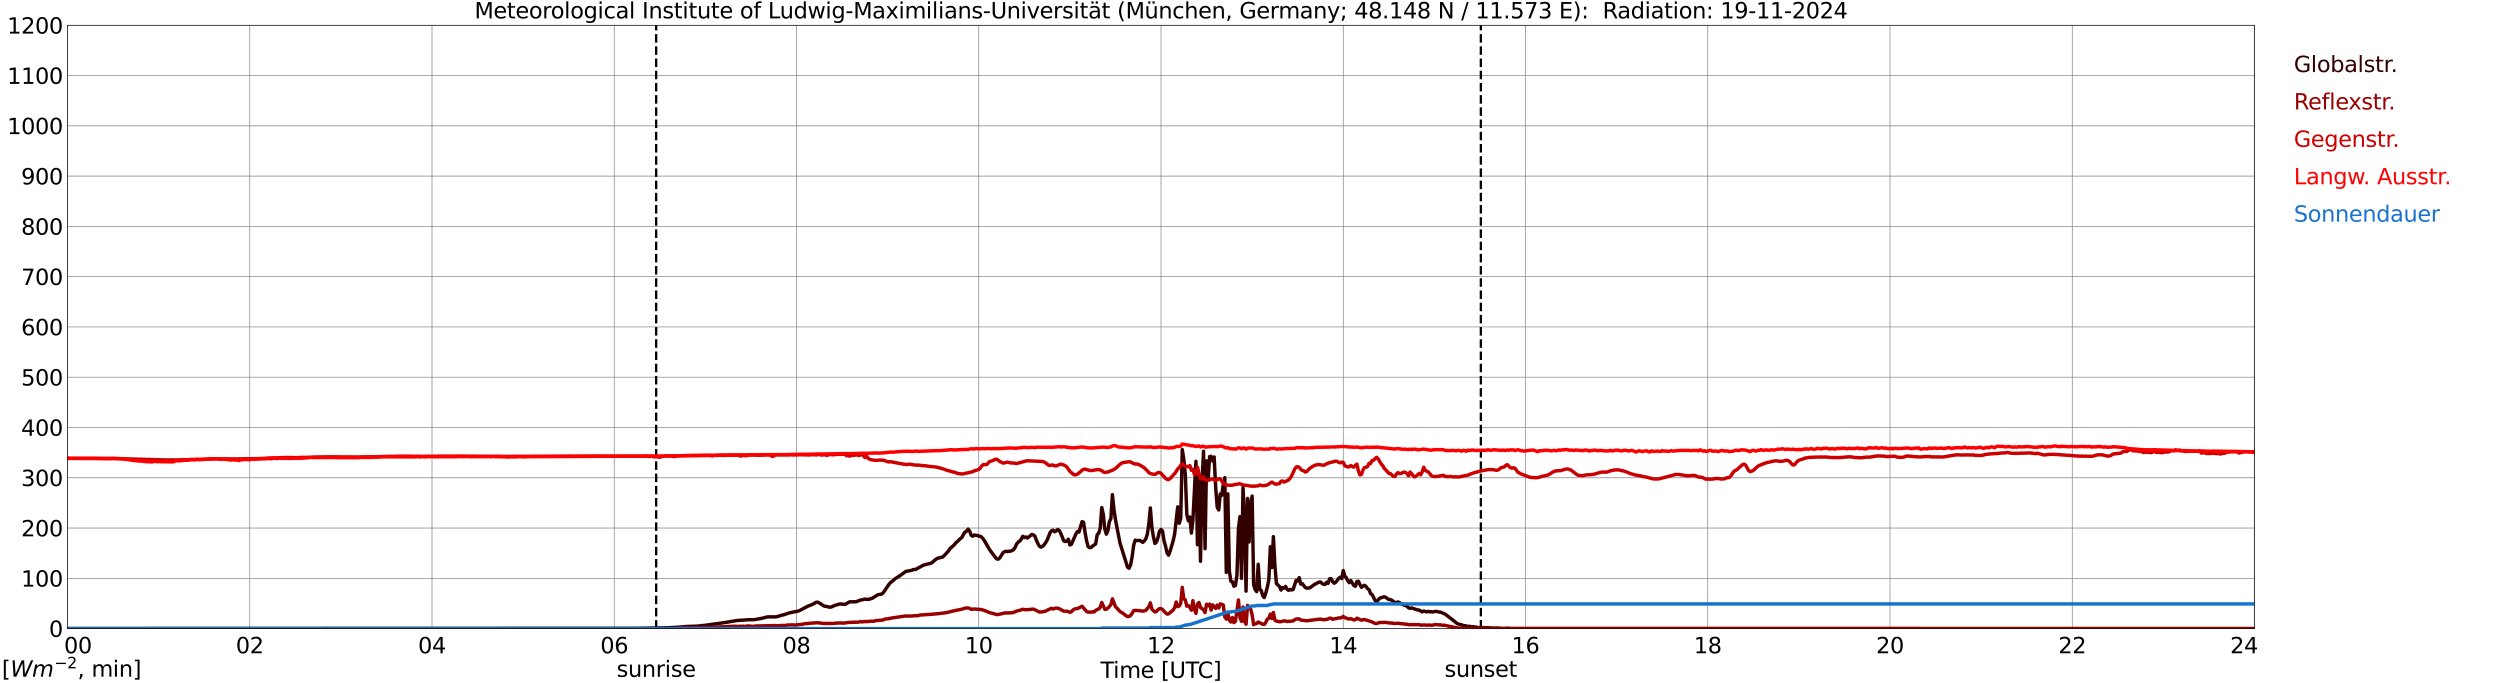 <?xml version="1.0" encoding="utf-8" standalone="no"?>
<!DOCTYPE svg PUBLIC "-//W3C//DTD SVG 1.1//EN"
  "http://www.w3.org/Graphics/SVG/1.1/DTD/svg11.dtd">
<svg xmlns:xlink="http://www.w3.org/1999/xlink" width="1085.4pt" height="296.64pt" viewBox="0 0 1085.4 296.64" xmlns="http://www.w3.org/2000/svg" version="1.1">
 <defs>
  <style type="text/css">*{stroke-linejoin: round; stroke-linecap: butt}</style>
 </defs>
 <g id="figure_1">
  <g id="patch_1">
   <path d="M 0 296.64 
L 1085.4 296.64 
L 1085.4 0 
L 0 0 
z
" style="fill: #ffffff"/>
  </g>
  <g id="axes_1">
   <g id="patch_2">
    <path d="M 29.306 272.909 
L 978.814 272.909 
L 978.814 10.976 
L 29.306 10.976 
z
" style="fill: #ffffff"/>
   </g>
   <g id="patch_3">
    <path d="M 978.814 272.909 
L 978.814 272.909 
L 978.814 10.976 
L 978.814 10.976 
z
" clip-path="url(#pa0d36c4f86)" style="fill: #d3d3d3; opacity: 0.25; stroke: #d3d3d3; stroke-linejoin: miter"/>
   </g>
   <g id="matplotlib.axis_1">
    <g id="xtick_1">
     <g id="line2d_1">
      <path d="M 29.306 272.909 
L 29.306 10.976 
" clip-path="url(#pa0d36c4f86)" style="fill: none; stroke: #808080; stroke-width: 0.3; stroke-linecap: square"/>
     </g>
     <g id="line2d_2"/>
     <g id="text_1">
      <!--    00 -->
      <g transform="translate(18.733 283.627) scale(0.095 -0.095)">
       <defs>
        <path id="DejaVuSans-20" transform="scale(0.016)"/>
        <path id="DejaVuSans-30" d="M 2034 4250 
Q 1547 4250 1301 3770 
Q 1056 3291 1056 2328 
Q 1056 1369 1301 889 
Q 1547 409 2034 409 
Q 2525 409 2770 889 
Q 3016 1369 3016 2328 
Q 3016 3291 2770 3770 
Q 2525 4250 2034 4250 
z
M 2034 4750 
Q 2819 4750 3233 4129 
Q 3647 3509 3647 2328 
Q 3647 1150 3233 529 
Q 2819 -91 2034 -91 
Q 1250 -91 836 529 
Q 422 1150 422 2328 
Q 422 3509 836 4129 
Q 1250 4750 2034 4750 
z
" transform="scale(0.016)"/>
       </defs>
       <use xlink:href="#DejaVuSans-20"/>
       <use xlink:href="#DejaVuSans-20" transform="translate(31.787 0)"/>
       <use xlink:href="#DejaVuSans-20" transform="translate(63.574 0)"/>
       <use xlink:href="#DejaVuSans-30" transform="translate(95.361 0)"/>
       <use xlink:href="#DejaVuSans-30" transform="translate(158.984 0)"/>
      </g>
     </g>
    </g>
    <g id="xtick_2">
     <g id="line2d_3">
      <path d="M 108.431 272.909 
L 108.431 10.976 
" clip-path="url(#pa0d36c4f86)" style="fill: none; stroke: #808080; stroke-width: 0.3; stroke-linecap: square"/>
     </g>
     <g id="line2d_4"/>
     <g id="text_2">
      <!-- 02 -->
      <g transform="translate(102.387 283.627) scale(0.095 -0.095)">
       <defs>
        <path id="DejaVuSans-32" d="M 1228 531 
L 3431 531 
L 3431 0 
L 469 0 
L 469 531 
Q 828 903 1448 1529 
Q 2069 2156 2228 2338 
Q 2531 2678 2651 2914 
Q 2772 3150 2772 3378 
Q 2772 3750 2511 3984 
Q 2250 4219 1831 4219 
Q 1534 4219 1204 4116 
Q 875 4013 500 3803 
L 500 4441 
Q 881 4594 1212 4672 
Q 1544 4750 1819 4750 
Q 2544 4750 2975 4387 
Q 3406 4025 3406 3419 
Q 3406 3131 3298 2873 
Q 3191 2616 2906 2266 
Q 2828 2175 2409 1742 
Q 1991 1309 1228 531 
z
" transform="scale(0.016)"/>
       </defs>
       <use xlink:href="#DejaVuSans-30"/>
       <use xlink:href="#DejaVuSans-32" transform="translate(63.623 0)"/>
      </g>
     </g>
    </g>
    <g id="xtick_3">
     <g id="line2d_5">
      <path d="M 187.557 272.909 
L 187.557 10.976 
" clip-path="url(#pa0d36c4f86)" style="fill: none; stroke: #808080; stroke-width: 0.3; stroke-linecap: square"/>
     </g>
     <g id="line2d_6"/>
     <g id="text_3">
      <!-- 04 -->
      <g transform="translate(181.513 283.627) scale(0.095 -0.095)">
       <defs>
        <path id="DejaVuSans-34" d="M 2419 4116 
L 825 1625 
L 2419 1625 
L 2419 4116 
z
M 2253 4666 
L 3047 4666 
L 3047 1625 
L 3713 1625 
L 3713 1100 
L 3047 1100 
L 3047 0 
L 2419 0 
L 2419 1100 
L 313 1100 
L 313 1709 
L 2253 4666 
z
" transform="scale(0.016)"/>
       </defs>
       <use xlink:href="#DejaVuSans-30"/>
       <use xlink:href="#DejaVuSans-34" transform="translate(63.623 0)"/>
      </g>
     </g>
    </g>
    <g id="xtick_4">
     <g id="line2d_7">
      <path d="M 266.683 272.909 
L 266.683 10.976 
" clip-path="url(#pa0d36c4f86)" style="fill: none; stroke: #808080; stroke-width: 0.3; stroke-linecap: square"/>
     </g>
     <g id="line2d_8"/>
     <g id="text_4">
      <!-- 06 -->
      <g transform="translate(260.638 283.627) scale(0.095 -0.095)">
       <defs>
        <path id="DejaVuSans-36" d="M 2113 2584 
Q 1688 2584 1439 2293 
Q 1191 2003 1191 1497 
Q 1191 994 1439 701 
Q 1688 409 2113 409 
Q 2538 409 2786 701 
Q 3034 994 3034 1497 
Q 3034 2003 2786 2293 
Q 2538 2584 2113 2584 
z
M 3366 4563 
L 3366 3988 
Q 3128 4100 2886 4159 
Q 2644 4219 2406 4219 
Q 1781 4219 1451 3797 
Q 1122 3375 1075 2522 
Q 1259 2794 1537 2939 
Q 1816 3084 2150 3084 
Q 2853 3084 3261 2657 
Q 3669 2231 3669 1497 
Q 3669 778 3244 343 
Q 2819 -91 2113 -91 
Q 1303 -91 875 529 
Q 447 1150 447 2328 
Q 447 3434 972 4092 
Q 1497 4750 2381 4750 
Q 2619 4750 2861 4703 
Q 3103 4656 3366 4563 
z
" transform="scale(0.016)"/>
       </defs>
       <use xlink:href="#DejaVuSans-30"/>
       <use xlink:href="#DejaVuSans-36" transform="translate(63.623 0)"/>
      </g>
     </g>
    </g>
    <g id="xtick_5">
     <g id="line2d_9">
      <path d="M 345.808 272.909 
L 345.808 10.976 
" clip-path="url(#pa0d36c4f86)" style="fill: none; stroke: #808080; stroke-width: 0.3; stroke-linecap: square"/>
     </g>
     <g id="line2d_10"/>
     <g id="text_5">
      <!-- 08 -->
      <g transform="translate(339.764 283.627) scale(0.095 -0.095)">
       <defs>
        <path id="DejaVuSans-38" d="M 2034 2216 
Q 1584 2216 1326 1975 
Q 1069 1734 1069 1313 
Q 1069 891 1326 650 
Q 1584 409 2034 409 
Q 2484 409 2743 651 
Q 3003 894 3003 1313 
Q 3003 1734 2745 1975 
Q 2488 2216 2034 2216 
z
M 1403 2484 
Q 997 2584 770 2862 
Q 544 3141 544 3541 
Q 544 4100 942 4425 
Q 1341 4750 2034 4750 
Q 2731 4750 3128 4425 
Q 3525 4100 3525 3541 
Q 3525 3141 3298 2862 
Q 3072 2584 2669 2484 
Q 3125 2378 3379 2068 
Q 3634 1759 3634 1313 
Q 3634 634 3220 271 
Q 2806 -91 2034 -91 
Q 1263 -91 848 271 
Q 434 634 434 1313 
Q 434 1759 690 2068 
Q 947 2378 1403 2484 
z
M 1172 3481 
Q 1172 3119 1398 2916 
Q 1625 2713 2034 2713 
Q 2441 2713 2670 2916 
Q 2900 3119 2900 3481 
Q 2900 3844 2670 4047 
Q 2441 4250 2034 4250 
Q 1625 4250 1398 4047 
Q 1172 3844 1172 3481 
z
" transform="scale(0.016)"/>
       </defs>
       <use xlink:href="#DejaVuSans-30"/>
       <use xlink:href="#DejaVuSans-38" transform="translate(63.623 0)"/>
      </g>
     </g>
    </g>
    <g id="xtick_6">
     <g id="line2d_11">
      <path d="M 424.934 272.909 
L 424.934 10.976 
" clip-path="url(#pa0d36c4f86)" style="fill: none; stroke: #808080; stroke-width: 0.3; stroke-linecap: square"/>
     </g>
     <g id="line2d_12"/>
     <g id="text_6">
      <!-- 10 -->
      <g transform="translate(418.89 283.627) scale(0.095 -0.095)">
       <defs>
        <path id="DejaVuSans-31" d="M 794 531 
L 1825 531 
L 1825 4091 
L 703 3866 
L 703 4441 
L 1819 4666 
L 2450 4666 
L 2450 531 
L 3481 531 
L 3481 0 
L 794 0 
L 794 531 
z
" transform="scale(0.016)"/>
       </defs>
       <use xlink:href="#DejaVuSans-31"/>
       <use xlink:href="#DejaVuSans-30" transform="translate(63.623 0)"/>
      </g>
     </g>
    </g>
    <g id="xtick_7">
     <g id="line2d_13">
      <path d="M 504.06 272.909 
L 504.06 10.976 
" clip-path="url(#pa0d36c4f86)" style="fill: none; stroke: #808080; stroke-width: 0.3; stroke-linecap: square"/>
     </g>
     <g id="line2d_14"/>
     <g id="text_7">
      <!-- 12 -->
      <g transform="translate(498.015 283.627) scale(0.095 -0.095)">
       <use xlink:href="#DejaVuSans-31"/>
       <use xlink:href="#DejaVuSans-32" transform="translate(63.623 0)"/>
      </g>
     </g>
    </g>
    <g id="xtick_8">
     <g id="line2d_15">
      <path d="M 583.185 272.909 
L 583.185 10.976 
" clip-path="url(#pa0d36c4f86)" style="fill: none; stroke: #808080; stroke-width: 0.3; stroke-linecap: square"/>
     </g>
     <g id="line2d_16"/>
     <g id="text_8">
      <!-- 14 -->
      <g transform="translate(577.141 283.627) scale(0.095 -0.095)">
       <use xlink:href="#DejaVuSans-31"/>
       <use xlink:href="#DejaVuSans-34" transform="translate(63.623 0)"/>
      </g>
     </g>
    </g>
    <g id="xtick_9">
     <g id="line2d_17">
      <path d="M 662.311 272.909 
L 662.311 10.976 
" clip-path="url(#pa0d36c4f86)" style="fill: none; stroke: #808080; stroke-width: 0.3; stroke-linecap: square"/>
     </g>
     <g id="line2d_18"/>
     <g id="text_9">
      <!-- 16 -->
      <g transform="translate(656.267 283.627) scale(0.095 -0.095)">
       <use xlink:href="#DejaVuSans-31"/>
       <use xlink:href="#DejaVuSans-36" transform="translate(63.623 0)"/>
      </g>
     </g>
    </g>
    <g id="xtick_10">
     <g id="line2d_19">
      <path d="M 741.437 272.909 
L 741.437 10.976 
" clip-path="url(#pa0d36c4f86)" style="fill: none; stroke: #808080; stroke-width: 0.3; stroke-linecap: square"/>
     </g>
     <g id="line2d_20"/>
     <g id="text_10">
      <!-- 18 -->
      <g transform="translate(735.392 283.627) scale(0.095 -0.095)">
       <use xlink:href="#DejaVuSans-31"/>
       <use xlink:href="#DejaVuSans-38" transform="translate(63.623 0)"/>
      </g>
     </g>
    </g>
    <g id="xtick_11">
     <g id="line2d_21">
      <path d="M 820.562 272.909 
L 820.562 10.976 
" clip-path="url(#pa0d36c4f86)" style="fill: none; stroke: #808080; stroke-width: 0.3; stroke-linecap: square"/>
     </g>
     <g id="line2d_22"/>
     <g id="text_11">
      <!-- 20 -->
      <g transform="translate(814.518 283.627) scale(0.095 -0.095)">
       <use xlink:href="#DejaVuSans-32"/>
       <use xlink:href="#DejaVuSans-30" transform="translate(63.623 0)"/>
      </g>
     </g>
    </g>
    <g id="xtick_12">
     <g id="line2d_23">
      <path d="M 899.688 272.909 
L 899.688 10.976 
" clip-path="url(#pa0d36c4f86)" style="fill: none; stroke: #808080; stroke-width: 0.3; stroke-linecap: square"/>
     </g>
     <g id="line2d_24"/>
     <g id="text_12">
      <!-- 22 -->
      <g transform="translate(893.644 283.627) scale(0.095 -0.095)">
       <use xlink:href="#DejaVuSans-32"/>
       <use xlink:href="#DejaVuSans-32" transform="translate(63.623 0)"/>
      </g>
     </g>
    </g>
    <g id="xtick_13">
     <g id="line2d_25">
      <path d="M 978.814 272.909 
L 978.814 10.976 
" clip-path="url(#pa0d36c4f86)" style="fill: none; stroke: #808080; stroke-width: 0.3; stroke-linecap: square"/>
     </g>
     <g id="line2d_26"/>
     <g id="text_13">
      <!-- 24    -->
      <g transform="translate(968.241 283.627) scale(0.095 -0.095)">
       <use xlink:href="#DejaVuSans-32"/>
       <use xlink:href="#DejaVuSans-34" transform="translate(63.623 0)"/>
       <use xlink:href="#DejaVuSans-20" transform="translate(127.246 0)"/>
       <use xlink:href="#DejaVuSans-20" transform="translate(159.033 0)"/>
       <use xlink:href="#DejaVuSans-20" transform="translate(190.82 0)"/>
      </g>
     </g>
    </g>
    <g id="text_14">
     <!-- Time [UTC] -->
     <g transform="translate(477.806 294.322) scale(0.095 -0.095)">
      <defs>
       <path id="DejaVuSans-54" d="M -19 4666 
L 3928 4666 
L 3928 4134 
L 2272 4134 
L 2272 0 
L 1638 0 
L 1638 4134 
L -19 4134 
L -19 4666 
z
" transform="scale(0.016)"/>
       <path id="DejaVuSans-69" d="M 603 3500 
L 1178 3500 
L 1178 0 
L 603 0 
L 603 3500 
z
M 603 4863 
L 1178 4863 
L 1178 4134 
L 603 4134 
L 603 4863 
z
" transform="scale(0.016)"/>
       <path id="DejaVuSans-6d" d="M 3328 2828 
Q 3544 3216 3844 3400 
Q 4144 3584 4550 3584 
Q 5097 3584 5394 3201 
Q 5691 2819 5691 2113 
L 5691 0 
L 5113 0 
L 5113 2094 
Q 5113 2597 4934 2840 
Q 4756 3084 4391 3084 
Q 3944 3084 3684 2787 
Q 3425 2491 3425 1978 
L 3425 0 
L 2847 0 
L 2847 2094 
Q 2847 2600 2669 2842 
Q 2491 3084 2119 3084 
Q 1678 3084 1418 2786 
Q 1159 2488 1159 1978 
L 1159 0 
L 581 0 
L 581 3500 
L 1159 3500 
L 1159 2956 
Q 1356 3278 1631 3431 
Q 1906 3584 2284 3584 
Q 2666 3584 2933 3390 
Q 3200 3197 3328 2828 
z
" transform="scale(0.016)"/>
       <path id="DejaVuSans-65" d="M 3597 1894 
L 3597 1613 
L 953 1613 
Q 991 1019 1311 708 
Q 1631 397 2203 397 
Q 2534 397 2845 478 
Q 3156 559 3463 722 
L 3463 178 
Q 3153 47 2828 -22 
Q 2503 -91 2169 -91 
Q 1331 -91 842 396 
Q 353 884 353 1716 
Q 353 2575 817 3079 
Q 1281 3584 2069 3584 
Q 2775 3584 3186 3129 
Q 3597 2675 3597 1894 
z
M 3022 2063 
Q 3016 2534 2758 2815 
Q 2500 3097 2075 3097 
Q 1594 3097 1305 2825 
Q 1016 2553 972 2059 
L 3022 2063 
z
" transform="scale(0.016)"/>
       <path id="DejaVuSans-5b" d="M 550 4863 
L 1875 4863 
L 1875 4416 
L 1125 4416 
L 1125 -397 
L 1875 -397 
L 1875 -844 
L 550 -844 
L 550 4863 
z
" transform="scale(0.016)"/>
       <path id="DejaVuSans-55" d="M 556 4666 
L 1191 4666 
L 1191 1831 
Q 1191 1081 1462 751 
Q 1734 422 2344 422 
Q 2950 422 3222 751 
Q 3494 1081 3494 1831 
L 3494 4666 
L 4128 4666 
L 4128 1753 
Q 4128 841 3676 375 
Q 3225 -91 2344 -91 
Q 1459 -91 1007 375 
Q 556 841 556 1753 
L 556 4666 
z
" transform="scale(0.016)"/>
       <path id="DejaVuSans-43" d="M 4122 4306 
L 4122 3641 
Q 3803 3938 3442 4084 
Q 3081 4231 2675 4231 
Q 1875 4231 1450 3742 
Q 1025 3253 1025 2328 
Q 1025 1406 1450 917 
Q 1875 428 2675 428 
Q 3081 428 3442 575 
Q 3803 722 4122 1019 
L 4122 359 
Q 3791 134 3420 21 
Q 3050 -91 2638 -91 
Q 1578 -91 968 557 
Q 359 1206 359 2328 
Q 359 3453 968 4101 
Q 1578 4750 2638 4750 
Q 3056 4750 3426 4639 
Q 3797 4528 4122 4306 
z
" transform="scale(0.016)"/>
       <path id="DejaVuSans-5d" d="M 1947 4863 
L 1947 -844 
L 622 -844 
L 622 -397 
L 1369 -397 
L 1369 4416 
L 622 4416 
L 622 4863 
L 1947 4863 
z
" transform="scale(0.016)"/>
      </defs>
      <use xlink:href="#DejaVuSans-54"/>
      <use xlink:href="#DejaVuSans-69" transform="translate(57.959 0)"/>
      <use xlink:href="#DejaVuSans-6d" transform="translate(85.742 0)"/>
      <use xlink:href="#DejaVuSans-65" transform="translate(183.154 0)"/>
      <use xlink:href="#DejaVuSans-20" transform="translate(244.678 0)"/>
      <use xlink:href="#DejaVuSans-5b" transform="translate(276.465 0)"/>
      <use xlink:href="#DejaVuSans-55" transform="translate(315.479 0)"/>
      <use xlink:href="#DejaVuSans-54" transform="translate(388.672 0)"/>
      <use xlink:href="#DejaVuSans-43" transform="translate(443.881 0)"/>
      <use xlink:href="#DejaVuSans-5d" transform="translate(513.705 0)"/>
     </g>
    </g>
   </g>
   <g id="matplotlib.axis_2">
    <g id="ytick_1">
     <g id="line2d_27">
      <path d="M 29.306 272.909 
L 978.814 272.909 
" clip-path="url(#pa0d36c4f86)" style="fill: none; stroke: #808080; stroke-width: 0.3; stroke-linecap: square"/>
     </g>
     <g id="line2d_28"/>
     <g id="text_15">
      <!-- 0 -->
      <g transform="translate(21.261 276.518) scale(0.095 -0.095)">
       <use xlink:href="#DejaVuSans-30"/>
      </g>
     </g>
    </g>
    <g id="ytick_2">
     <g id="line2d_29">
      <path d="M 29.306 251.081 
L 978.814 251.081 
" clip-path="url(#pa0d36c4f86)" style="fill: none; stroke: #808080; stroke-width: 0.3; stroke-linecap: square"/>
     </g>
     <g id="line2d_30"/>
     <g id="text_16">
      <!-- 100 -->
      <g transform="translate(9.173 254.69) scale(0.095 -0.095)">
       <use xlink:href="#DejaVuSans-31"/>
       <use xlink:href="#DejaVuSans-30" transform="translate(63.623 0)"/>
       <use xlink:href="#DejaVuSans-30" transform="translate(127.246 0)"/>
      </g>
     </g>
    </g>
    <g id="ytick_3">
     <g id="line2d_31">
      <path d="M 29.306 229.253 
L 978.814 229.253 
" clip-path="url(#pa0d36c4f86)" style="fill: none; stroke: #808080; stroke-width: 0.3; stroke-linecap: square"/>
     </g>
     <g id="line2d_32"/>
     <g id="text_17">
      <!-- 200 -->
      <g transform="translate(9.173 232.863) scale(0.095 -0.095)">
       <use xlink:href="#DejaVuSans-32"/>
       <use xlink:href="#DejaVuSans-30" transform="translate(63.623 0)"/>
       <use xlink:href="#DejaVuSans-30" transform="translate(127.246 0)"/>
      </g>
     </g>
    </g>
    <g id="ytick_4">
     <g id="line2d_33">
      <path d="M 29.306 207.426 
L 978.814 207.426 
" clip-path="url(#pa0d36c4f86)" style="fill: none; stroke: #808080; stroke-width: 0.3; stroke-linecap: square"/>
     </g>
     <g id="line2d_34"/>
     <g id="text_18">
      <!-- 300 -->
      <g transform="translate(9.173 211.035) scale(0.095 -0.095)">
       <defs>
        <path id="DejaVuSans-33" d="M 2597 2516 
Q 3050 2419 3304 2112 
Q 3559 1806 3559 1356 
Q 3559 666 3084 287 
Q 2609 -91 1734 -91 
Q 1441 -91 1130 -33 
Q 819 25 488 141 
L 488 750 
Q 750 597 1062 519 
Q 1375 441 1716 441 
Q 2309 441 2620 675 
Q 2931 909 2931 1356 
Q 2931 1769 2642 2001 
Q 2353 2234 1838 2234 
L 1294 2234 
L 1294 2753 
L 1863 2753 
Q 2328 2753 2575 2939 
Q 2822 3125 2822 3475 
Q 2822 3834 2567 4026 
Q 2313 4219 1838 4219 
Q 1578 4219 1281 4162 
Q 984 4106 628 3988 
L 628 4550 
Q 988 4650 1302 4700 
Q 1616 4750 1894 4750 
Q 2613 4750 3031 4423 
Q 3450 4097 3450 3541 
Q 3450 3153 3228 2886 
Q 3006 2619 2597 2516 
z
" transform="scale(0.016)"/>
       </defs>
       <use xlink:href="#DejaVuSans-33"/>
       <use xlink:href="#DejaVuSans-30" transform="translate(63.623 0)"/>
       <use xlink:href="#DejaVuSans-30" transform="translate(127.246 0)"/>
      </g>
     </g>
    </g>
    <g id="ytick_5">
     <g id="line2d_35">
      <path d="M 29.306 185.598 
L 978.814 185.598 
" clip-path="url(#pa0d36c4f86)" style="fill: none; stroke: #808080; stroke-width: 0.3; stroke-linecap: square"/>
     </g>
     <g id="line2d_36"/>
     <g id="text_19">
      <!-- 400 -->
      <g transform="translate(9.173 189.207) scale(0.095 -0.095)">
       <use xlink:href="#DejaVuSans-34"/>
       <use xlink:href="#DejaVuSans-30" transform="translate(63.623 0)"/>
       <use xlink:href="#DejaVuSans-30" transform="translate(127.246 0)"/>
      </g>
     </g>
    </g>
    <g id="ytick_6">
     <g id="line2d_37">
      <path d="M 29.306 163.77 
L 978.814 163.77 
" clip-path="url(#pa0d36c4f86)" style="fill: none; stroke: #808080; stroke-width: 0.3; stroke-linecap: square"/>
     </g>
     <g id="line2d_38"/>
     <g id="text_20">
      <!-- 500 -->
      <g transform="translate(9.173 167.379) scale(0.095 -0.095)">
       <defs>
        <path id="DejaVuSans-35" d="M 691 4666 
L 3169 4666 
L 3169 4134 
L 1269 4134 
L 1269 2991 
Q 1406 3038 1543 3061 
Q 1681 3084 1819 3084 
Q 2600 3084 3056 2656 
Q 3513 2228 3513 1497 
Q 3513 744 3044 326 
Q 2575 -91 1722 -91 
Q 1428 -91 1123 -41 
Q 819 9 494 109 
L 494 744 
Q 775 591 1075 516 
Q 1375 441 1709 441 
Q 2250 441 2565 725 
Q 2881 1009 2881 1497 
Q 2881 1984 2565 2268 
Q 2250 2553 1709 2553 
Q 1456 2553 1204 2497 
Q 953 2441 691 2322 
L 691 4666 
z
" transform="scale(0.016)"/>
       </defs>
       <use xlink:href="#DejaVuSans-35"/>
       <use xlink:href="#DejaVuSans-30" transform="translate(63.623 0)"/>
       <use xlink:href="#DejaVuSans-30" transform="translate(127.246 0)"/>
      </g>
     </g>
    </g>
    <g id="ytick_7">
     <g id="line2d_39">
      <path d="M 29.306 141.942 
L 978.814 141.942 
" clip-path="url(#pa0d36c4f86)" style="fill: none; stroke: #808080; stroke-width: 0.3; stroke-linecap: square"/>
     </g>
     <g id="line2d_40"/>
     <g id="text_21">
      <!-- 600 -->
      <g transform="translate(9.173 145.551) scale(0.095 -0.095)">
       <use xlink:href="#DejaVuSans-36"/>
       <use xlink:href="#DejaVuSans-30" transform="translate(63.623 0)"/>
       <use xlink:href="#DejaVuSans-30" transform="translate(127.246 0)"/>
      </g>
     </g>
    </g>
    <g id="ytick_8">
     <g id="line2d_41">
      <path d="M 29.306 120.114 
L 978.814 120.114 
" clip-path="url(#pa0d36c4f86)" style="fill: none; stroke: #808080; stroke-width: 0.3; stroke-linecap: square"/>
     </g>
     <g id="line2d_42"/>
     <g id="text_22">
      <!-- 700 -->
      <g transform="translate(9.173 123.724) scale(0.095 -0.095)">
       <defs>
        <path id="DejaVuSans-37" d="M 525 4666 
L 3525 4666 
L 3525 4397 
L 1831 0 
L 1172 0 
L 2766 4134 
L 525 4134 
L 525 4666 
z
" transform="scale(0.016)"/>
       </defs>
       <use xlink:href="#DejaVuSans-37"/>
       <use xlink:href="#DejaVuSans-30" transform="translate(63.623 0)"/>
       <use xlink:href="#DejaVuSans-30" transform="translate(127.246 0)"/>
      </g>
     </g>
    </g>
    <g id="ytick_9">
     <g id="line2d_43">
      <path d="M 29.306 98.287 
L 978.814 98.287 
" clip-path="url(#pa0d36c4f86)" style="fill: none; stroke: #808080; stroke-width: 0.3; stroke-linecap: square"/>
     </g>
     <g id="line2d_44"/>
     <g id="text_23">
      <!-- 800 -->
      <g transform="translate(9.173 101.896) scale(0.095 -0.095)">
       <use xlink:href="#DejaVuSans-38"/>
       <use xlink:href="#DejaVuSans-30" transform="translate(63.623 0)"/>
       <use xlink:href="#DejaVuSans-30" transform="translate(127.246 0)"/>
      </g>
     </g>
    </g>
    <g id="ytick_10">
     <g id="line2d_45">
      <path d="M 29.306 76.459 
L 978.814 76.459 
" clip-path="url(#pa0d36c4f86)" style="fill: none; stroke: #808080; stroke-width: 0.3; stroke-linecap: square"/>
     </g>
     <g id="line2d_46"/>
     <g id="text_24">
      <!-- 900 -->
      <g transform="translate(9.173 80.068) scale(0.095 -0.095)">
       <defs>
        <path id="DejaVuSans-39" d="M 703 97 
L 703 672 
Q 941 559 1184 500 
Q 1428 441 1663 441 
Q 2288 441 2617 861 
Q 2947 1281 2994 2138 
Q 2813 1869 2534 1725 
Q 2256 1581 1919 1581 
Q 1219 1581 811 2004 
Q 403 2428 403 3163 
Q 403 3881 828 4315 
Q 1253 4750 1959 4750 
Q 2769 4750 3195 4129 
Q 3622 3509 3622 2328 
Q 3622 1225 3098 567 
Q 2575 -91 1691 -91 
Q 1453 -91 1209 -44 
Q 966 3 703 97 
z
M 1959 2075 
Q 2384 2075 2632 2365 
Q 2881 2656 2881 3163 
Q 2881 3666 2632 3958 
Q 2384 4250 1959 4250 
Q 1534 4250 1286 3958 
Q 1038 3666 1038 3163 
Q 1038 2656 1286 2365 
Q 1534 2075 1959 2075 
z
" transform="scale(0.016)"/>
       </defs>
       <use xlink:href="#DejaVuSans-39"/>
       <use xlink:href="#DejaVuSans-30" transform="translate(63.623 0)"/>
       <use xlink:href="#DejaVuSans-30" transform="translate(127.246 0)"/>
      </g>
     </g>
    </g>
    <g id="ytick_11">
     <g id="line2d_47">
      <path d="M 29.306 54.631 
L 978.814 54.631 
" clip-path="url(#pa0d36c4f86)" style="fill: none; stroke: #808080; stroke-width: 0.3; stroke-linecap: square"/>
     </g>
     <g id="line2d_48"/>
     <g id="text_25">
      <!-- 1000 -->
      <g transform="translate(3.128 58.24) scale(0.095 -0.095)">
       <use xlink:href="#DejaVuSans-31"/>
       <use xlink:href="#DejaVuSans-30" transform="translate(63.623 0)"/>
       <use xlink:href="#DejaVuSans-30" transform="translate(127.246 0)"/>
       <use xlink:href="#DejaVuSans-30" transform="translate(190.869 0)"/>
      </g>
     </g>
    </g>
    <g id="ytick_12">
     <g id="line2d_49">
      <path d="M 29.306 32.803 
L 978.814 32.803 
" clip-path="url(#pa0d36c4f86)" style="fill: none; stroke: #808080; stroke-width: 0.3; stroke-linecap: square"/>
     </g>
     <g id="line2d_50"/>
     <g id="text_26">
      <!-- 1100 -->
      <g transform="translate(3.128 36.413) scale(0.095 -0.095)">
       <use xlink:href="#DejaVuSans-31"/>
       <use xlink:href="#DejaVuSans-31" transform="translate(63.623 0)"/>
       <use xlink:href="#DejaVuSans-30" transform="translate(127.246 0)"/>
       <use xlink:href="#DejaVuSans-30" transform="translate(190.869 0)"/>
      </g>
     </g>
    </g>
    <g id="ytick_13">
     <g id="line2d_51">
      <path d="M 29.306 10.976 
L 978.814 10.976 
" clip-path="url(#pa0d36c4f86)" style="fill: none; stroke: #808080; stroke-width: 0.3; stroke-linecap: square"/>
     </g>
     <g id="line2d_52"/>
     <g id="text_27">
      <!-- 1200 -->
      <g transform="translate(3.128 14.585) scale(0.095 -0.095)">
       <use xlink:href="#DejaVuSans-31"/>
       <use xlink:href="#DejaVuSans-32" transform="translate(63.623 0)"/>
       <use xlink:href="#DejaVuSans-30" transform="translate(127.246 0)"/>
       <use xlink:href="#DejaVuSans-30" transform="translate(190.869 0)"/>
      </g>
     </g>
    </g>
   </g>
   <g id="line2d_53">
    <path d="M 284.882 272.909 
L 284.882 10.976 
" clip-path="url(#pa0d36c4f86)" style="fill: none; stroke-dasharray: 3.7,1.6; stroke-dashoffset: 0; stroke: #000000"/>
   </g>
   <g id="line2d_54">
    <path d="M 642.925 272.909 
L 642.925 10.976 
" clip-path="url(#pa0d36c4f86)" style="fill: none; stroke-dasharray: 3.7,1.6; stroke-dashoffset: 0; stroke: #000000"/>
   </g>
   <g id="line2d_55">
    <path d="M 29.306 272.909 
L 275.914 272.815 
L 282.508 272.695 
L 284.486 272.653 
L 289.761 272.553 
L 293.717 272.35 
L 298.333 271.985 
L 301.63 271.883 
L 303.608 271.782 
L 304.267 271.641 
L 305.586 271.56 
L 309.543 271.012 
L 310.861 270.85 
L 315.477 270.161 
L 320.093 269.39 
L 323.39 269.187 
L 324.708 269.065 
L 327.346 269.045 
L 330.643 268.478 
L 333.28 267.81 
L 336.577 267.829 
L 337.236 267.768 
L 339.215 267.162 
L 340.533 266.836 
L 342.512 266.147 
L 345.149 265.559 
L 345.808 265.52 
L 347.127 265.094 
L 351.083 262.986 
L 351.743 262.844 
L 353.062 262.215 
L 354.38 261.486 
L 355.04 261.425 
L 356.359 262.176 
L 357.677 263.086 
L 360.315 263.634 
L 360.974 263.512 
L 362.293 262.905 
L 364.271 262.296 
L 364.93 262.215 
L 366.909 262.399 
L 368.887 261.283 
L 371.524 261.264 
L 372.184 261.08 
L 373.502 260.532 
L 374.162 260.452 
L 375.481 260.087 
L 376.14 260.229 
L 377.459 260.168 
L 378.118 259.884 
L 378.777 259.723 
L 380.756 258.426 
L 381.415 258.123 
L 382.074 258.081 
L 382.734 257.898 
L 383.393 257.433 
L 384.712 255.527 
L 386.031 253.583 
L 386.69 252.873 
L 387.349 252.406 
L 388.668 251.232 
L 390.646 249.994 
L 393.284 248.088 
L 395.921 247.582 
L 396.581 247.237 
L 397.24 247.259 
L 397.899 247.076 
L 398.559 246.63 
L 399.878 245.962 
L 400.537 245.515 
L 401.856 245.089 
L 403.834 244.624 
L 404.493 244.36 
L 405.153 243.874 
L 405.812 243.164 
L 407.131 242.335 
L 407.79 242.232 
L 408.45 242.009 
L 409.109 241.929 
L 409.768 241.4 
L 411.746 239.253 
L 412.406 238.24 
L 414.384 236.456 
L 415.043 235.544 
L 415.703 235.138 
L 416.362 234.368 
L 417.681 233.254 
L 418.34 231.897 
L 419 230.965 
L 419.659 230.639 
L 420.318 229.727 
L 420.978 230.578 
L 421.637 232.383 
L 422.297 232.829 
L 422.956 232.261 
L 423.615 232.423 
L 424.275 232.442 
L 424.934 232.748 
L 425.593 232.829 
L 426.253 233.254 
L 426.912 234.044 
L 427.572 235.018 
L 429.55 238.504 
L 432.187 242.071 
L 432.847 242.719 
L 433.506 242.719 
L 434.165 242.071 
L 435.484 239.962 
L 436.144 239.517 
L 436.803 239.333 
L 437.462 239.456 
L 438.781 239.253 
L 439.44 239.01 
L 440.1 238.604 
L 440.759 237.591 
L 441.419 236.092 
L 442.078 235.341 
L 442.737 234.896 
L 443.397 234.044 
L 444.056 232.848 
L 444.716 233.355 
L 445.375 233.132 
L 446.034 233.599 
L 448.012 232.017 
L 448.672 232.281 
L 449.331 232.768 
L 449.991 234.632 
L 450.65 236.05 
L 451.309 237.205 
L 451.969 237.53 
L 452.628 237.205 
L 453.287 236.557 
L 453.947 235.666 
L 454.606 234.531 
L 455.925 231.207 
L 456.584 230.436 
L 457.244 230.172 
L 457.903 230.882 
L 458.563 230.497 
L 459.222 229.869 
L 459.881 230.336 
L 460.541 231.591 
L 461.859 234.815 
L 462.519 235.118 
L 463.178 234.915 
L 463.838 234.106 
L 464.497 236.598 
L 465.156 236.295 
L 467.134 231.774 
L 467.794 230.72 
L 468.453 231.024 
L 469.772 226.486 
L 470.431 226.728 
L 471.091 231.187 
L 471.75 234.774 
L 472.409 237.308 
L 473.069 237.773 
L 473.728 237.672 
L 474.388 237.044 
L 475.706 236.131 
L 476.366 232.1 
L 477.025 231.51 
L 477.685 229.24 
L 478.344 220.365 
L 479.003 223.342 
L 479.663 229.666 
L 480.322 231.897 
L 480.981 230.497 
L 481.641 226.486 
L 482.3 225.187 
L 482.96 214.751 
L 483.619 221.094 
L 484.278 225.573 
L 486.256 235.786 
L 489.553 246.266 
L 490.213 246.691 
L 490.872 245.212 
L 491.532 241.645 
L 492.191 236.74 
L 492.85 234.531 
L 493.51 234.693 
L 494.828 234.612 
L 496.147 235.483 
L 496.807 234.835 
L 497.466 233.964 
L 498.125 231.897 
L 498.785 227.457 
L 499.444 220.546 
L 500.103 229.098 
L 500.763 233.01 
L 501.422 235.95 
L 502.082 235.361 
L 502.741 233.416 
L 503.4 230.659 
L 504.06 229.869 
L 504.719 230.539 
L 505.379 234.815 
L 506.038 237.105 
L 506.697 240.145 
L 507.357 241.016 
L 508.016 239.253 
L 509.335 234.774 
L 509.994 231.816 
L 511.313 220.04 
L 511.972 227.195 
L 512.632 224.984 
L 513.291 195.191 
L 513.95 199.447 
L 514.61 205.913 
L 515.269 223.283 
L 515.929 226.141 
L 516.588 224.458 
L 517.247 231.43 
L 517.907 225.754 
L 519.226 200.299 
L 519.885 236.518 
L 520.544 206.258 
L 521.204 243.671 
L 521.863 209.988 
L 522.522 195.922 
L 523.182 238.22 
L 523.841 200.096 
L 524.501 208.366 
L 525.16 198.232 
L 525.819 198.131 
L 526.479 200.118 
L 527.138 198.415 
L 527.797 211.63 
L 528.457 220.162 
L 529.116 221.417 
L 529.776 214.467 
L 530.435 215.054 
L 531.094 210.211 
L 531.754 207.393 
L 532.413 248.536 
L 533.073 214.426 
L 533.732 247.888 
L 534.391 252.345 
L 535.051 252.609 
L 535.71 254.515 
L 536.369 254.189 
L 537.029 249.752 
L 537.688 229.463 
L 538.348 224.277 
L 539.007 251.109 
L 539.666 211.63 
L 540.326 224.761 
L 540.985 256.643 
L 541.644 216.412 
L 542.304 235.28 
L 542.963 218.844 
L 543.623 215.399 
L 544.282 253.906 
L 544.941 255.973 
L 545.601 256.865 
L 546.26 244.989 
L 546.919 255.953 
L 547.579 256.337 
L 548.238 258.649 
L 548.898 259.439 
L 549.557 257.391 
L 550.216 254.94 
L 550.876 251.677 
L 551.535 237.369 
L 552.195 246.427 
L 552.854 232.99 
L 553.513 245.515 
L 554.173 253.338 
L 555.491 254.615 
L 556.151 256.176 
L 556.81 255.062 
L 557.47 255.346 
L 558.129 254.595 
L 558.788 255.811 
L 559.448 256.318 
L 560.107 255.872 
L 560.766 256.156 
L 561.426 255.912 
L 562.745 251.961 
L 563.404 252.244 
L 564.063 250.784 
L 564.723 253.602 
L 565.382 253.36 
L 566.701 255.082 
L 567.36 255.346 
L 568.679 255.224 
L 570.657 253.764 
L 572.635 252.751 
L 573.295 252.67 
L 573.954 253.277 
L 574.613 253.663 
L 575.273 253.724 
L 575.932 252.792 
L 576.592 253.299 
L 577.251 251.291 
L 577.91 251.232 
L 578.57 252.487 
L 579.229 253.218 
L 579.889 252.832 
L 580.548 252.041 
L 581.207 251.068 
L 581.867 250.603 
L 582.526 251.19 
L 583.185 247.724 
L 583.845 250.116 
L 584.504 250.806 
L 585.164 252.203 
L 585.823 252.974 
L 586.482 252.083 
L 587.801 254.211 
L 588.46 254.515 
L 589.12 252.467 
L 589.779 252.367 
L 590.439 253.844 
L 591.098 255.001 
L 591.757 254.434 
L 592.417 254.109 
L 593.076 254.637 
L 593.736 255.588 
L 594.395 255.973 
L 595.054 257.756 
L 595.714 258.101 
L 597.032 260.735 
L 597.692 261.303 
L 599.011 259.723 
L 600.329 259.277 
L 600.989 259.094 
L 601.648 259.338 
L 602.967 260.31 
L 603.626 260.31 
L 604.286 260.615 
L 605.604 261.567 
L 606.264 261.648 
L 606.923 261.344 
L 607.582 261.609 
L 608.242 262.135 
L 608.901 262.338 
L 609.561 262.722 
L 610.879 263.169 
L 611.539 263.918 
L 612.198 264.101 
L 612.858 263.938 
L 615.495 264.83 
L 616.154 264.87 
L 617.473 265.662 
L 618.133 265.276 
L 619.451 265.64 
L 620.111 265.437 
L 620.77 265.662 
L 621.429 265.54 
L 622.089 265.721 
L 622.748 265.52 
L 623.408 265.437 
L 624.067 265.52 
L 624.726 265.721 
L 625.386 265.762 
L 627.364 266.594 
L 628.683 267.587 
L 630.661 269.106 
L 632.639 270.728 
L 633.958 271.173 
L 634.617 271.276 
L 635.276 271.579 
L 636.595 271.761 
L 637.255 271.985 
L 637.914 271.903 
L 639.233 272.167 
L 639.892 272.106 
L 640.552 272.309 
L 641.211 272.309 
L 641.87 272.553 
L 642.53 272.47 
L 643.848 272.492 
L 647.145 272.592 
L 648.464 272.734 
L 649.783 272.653 
L 652.42 272.876 
L 655.058 272.776 
L 655.717 272.909 
L 978.154 272.909 
L 978.154 272.909 
" clip-path="url(#pa0d36c4f86)" style="fill: none; stroke: #330000; stroke-width: 1.5; stroke-linecap: square"/>
   </g>
   <g id="line2d_56">
    <path d="M 29.306 272.909 
L 294.377 272.909 
L 295.036 272.472 
L 296.355 272.533 
L 297.674 272.514 
L 298.333 272.514 
L 298.992 272.656 
L 300.311 272.433 
L 300.971 272.553 
L 301.63 272.453 
L 302.289 272.514 
L 302.949 272.453 
L 303.608 272.553 
L 306.246 272.33 
L 307.564 272.433 
L 310.202 272.291 
L 316.796 272.007 
L 317.455 271.924 
L 318.774 271.924 
L 319.433 271.865 
L 320.093 272.007 
L 321.411 271.865 
L 322.071 271.924 
L 322.73 271.865 
L 323.39 271.966 
L 324.708 271.743 
L 326.686 271.946 
L 327.346 271.924 
L 328.005 271.782 
L 336.577 271.601 
L 337.236 271.682 
L 339.874 271.54 
L 341.193 271.54 
L 341.852 271.337 
L 344.49 271.318 
L 345.149 271.379 
L 348.446 271.034 
L 349.765 270.709 
L 350.424 270.75 
L 351.743 270.567 
L 355.04 270.366 
L 357.677 270.689 
L 362.293 270.669 
L 362.952 270.486 
L 363.612 270.527 
L 364.93 270.447 
L 366.249 270.547 
L 368.227 270.263 
L 369.546 270.183 
L 372.843 270.102 
L 373.502 269.838 
L 374.162 270.021 
L 375.481 269.818 
L 376.14 269.918 
L 376.799 269.777 
L 377.459 269.798 
L 378.118 269.676 
L 379.437 269.737 
L 380.096 269.453 
L 383.393 269.189 
L 384.053 268.864 
L 384.712 268.683 
L 385.371 268.683 
L 387.349 268.277 
L 393.284 267.426 
L 394.603 267.506 
L 395.262 267.406 
L 395.921 267.487 
L 396.581 267.345 
L 398.559 267.303 
L 399.218 267.061 
L 400.537 266.961 
L 405.812 266.574 
L 407.79 266.371 
L 409.768 266.149 
L 411.087 265.946 
L 413.725 265.278 
L 417.681 264.468 
L 419 264.021 
L 420.318 263.92 
L 420.978 264.143 
L 421.637 264.549 
L 422.956 264.407 
L 424.275 264.507 
L 426.253 264.669 
L 427.572 265.116 
L 429.55 265.926 
L 432.847 266.839 
L 433.506 266.777 
L 436.144 266.129 
L 439.44 266.048 
L 440.759 265.603 
L 441.419 265.278 
L 442.737 264.994 
L 444.056 264.507 
L 444.716 264.691 
L 446.034 264.691 
L 448.672 264.446 
L 449.331 264.73 
L 450.65 265.42 
L 451.309 265.723 
L 452.628 265.623 
L 453.947 265.319 
L 455.266 264.649 
L 456.584 264.082 
L 457.244 264.427 
L 457.903 264.123 
L 458.563 263.959 
L 459.881 264.243 
L 461.859 265.378 
L 463.178 265.339 
L 464.497 265.826 
L 465.156 265.623 
L 465.816 264.833 
L 466.475 264.446 
L 467.134 264.265 
L 467.794 264.243 
L 469.772 263.211 
L 471.75 265.461 
L 472.409 265.784 
L 473.069 265.723 
L 473.728 265.804 
L 474.388 265.581 
L 475.047 265.703 
L 475.706 264.994 
L 477.025 264.365 
L 477.685 263.656 
L 478.344 261.569 
L 479.663 264.527 
L 480.322 264.507 
L 480.981 264.062 
L 482.3 262.521 
L 482.96 259.989 
L 484.278 263.353 
L 486.256 265.481 
L 487.575 266.312 
L 488.894 267.325 
L 489.553 267.709 
L 490.213 267.629 
L 490.872 267.183 
L 491.532 266.271 
L 492.191 265.094 
L 492.85 264.994 
L 494.169 265.094 
L 494.828 265.116 
L 496.147 265.359 
L 497.466 264.994 
L 498.785 263.392 
L 499.444 261.731 
L 500.103 264.488 
L 500.763 265.156 
L 501.422 265.662 
L 502.082 265.481 
L 502.741 264.71 
L 503.4 264.243 
L 504.06 264.224 
L 504.719 264.588 
L 505.379 265.439 
L 506.697 266.596 
L 507.357 266.535 
L 509.335 264.852 
L 509.994 263.778 
L 510.654 261.366 
L 511.313 263.392 
L 511.972 263.108 
L 512.632 261.953 
L 513.291 255.001 
L 513.95 260.009 
L 514.61 260.434 
L 515.269 263.191 
L 515.929 262.947 
L 516.588 263.656 
L 517.247 264.913 
L 517.907 260.779 
L 518.566 264.549 
L 519.226 266.312 
L 519.885 262.318 
L 520.544 261.569 
L 521.204 263.759 
L 522.522 264.73 
L 523.182 265.946 
L 523.841 262.318 
L 524.501 262.988 
L 525.16 262.279 
L 525.819 264.894 
L 526.479 262.624 
L 527.797 264.162 
L 528.457 262.704 
L 529.116 263.981 
L 529.776 262.176 
L 531.094 262.624 
L 531.754 267.832 
L 532.413 268.783 
L 533.073 266.007 
L 533.732 269.312 
L 534.391 270.041 
L 535.051 268.096 
L 535.71 270.305 
L 536.369 269.737 
L 537.688 260.495 
L 538.348 268.096 
L 539.007 269.757 
L 539.666 263.556 
L 540.326 269.838 
L 540.985 270.992 
L 541.644 262.805 
L 542.304 263.676 
L 542.963 264.304 
L 543.623 266.919 
L 544.282 271.215 
L 544.941 270.709 
L 545.601 270.709 
L 546.26 270.041 
L 548.238 271.034 
L 548.898 271.095 
L 549.557 270.183 
L 550.216 268.805 
L 550.876 268.419 
L 551.535 266.596 
L 552.195 268.541 
L 552.854 265.926 
L 553.513 269.25 
L 554.173 269.696 
L 554.832 269.737 
L 555.491 269.98 
L 556.81 269.757 
L 557.47 269.554 
L 558.129 269.615 
L 558.788 269.838 
L 561.426 269.595 
L 562.085 269.089 
L 562.745 268.744 
L 564.063 268.683 
L 564.723 269.209 
L 566.042 269.351 
L 567.36 269.534 
L 572.635 268.825 
L 573.295 268.805 
L 574.613 269.067 
L 575.932 268.886 
L 576.592 268.764 
L 577.251 268.358 
L 577.91 268.438 
L 578.57 268.864 
L 581.207 268.277 
L 581.867 268.297 
L 582.526 268.135 
L 583.185 267.609 
L 583.845 268.216 
L 584.504 268.318 
L 585.164 268.663 
L 585.823 268.744 
L 586.482 268.58 
L 587.801 269.17 
L 588.46 269.067 
L 589.12 268.399 
L 591.098 269.27 
L 591.757 269.047 
L 592.417 268.967 
L 595.714 270.021 
L 597.032 270.669 
L 597.692 270.689 
L 599.011 270.263 
L 601.648 270.224 
L 602.967 270.447 
L 604.286 270.508 
L 605.604 270.689 
L 606.923 270.589 
L 609.561 270.912 
L 610.879 271.014 
L 611.539 271.195 
L 616.154 271.215 
L 616.814 271.398 
L 618.133 271.337 
L 619.451 271.44 
L 620.111 271.357 
L 621.429 271.459 
L 622.089 271.418 
L 622.748 271.215 
L 623.408 271.176 
L 624.726 271.318 
L 625.386 271.276 
L 626.045 271.459 
L 627.364 271.479 
L 628.683 271.804 
L 633.298 272.736 
L 634.617 272.675 
L 635.276 272.859 
L 637.914 272.878 
L 978.154 272.909 
L 978.154 272.909 
" clip-path="url(#pa0d36c4f86)" style="fill: none; stroke: #990000; stroke-width: 1.5; stroke-linecap: square"/>
   </g>
   <g id="line2d_57">
    <path d="M 29.306 199.052 
L 43.812 199.055 
L 46.45 199.087 
L 49.747 199.055 
L 71.506 199.685 
L 74.803 199.694 
L 76.122 199.681 
L 84.034 199.517 
L 87.991 199.395 
L 89.969 199.382 
L 92.606 199.236 
L 95.903 199.159 
L 96.563 199.251 
L 97.881 199.188 
L 101.178 199.253 
L 103.816 199.227 
L 111.069 199.142 
L 113.707 199.052 
L 115.025 198.978 
L 117.003 198.843 
L 120.96 198.771 
L 122.938 198.657 
L 124.916 198.631 
L 127.553 198.638 
L 128.213 198.734 
L 130.85 198.596 
L 135.466 198.537 
L 136.125 198.446 
L 137.444 198.417 
L 138.763 198.408 
L 142.719 198.334 
L 156.566 198.422 
L 158.544 198.332 
L 159.863 198.343 
L 161.182 198.273 
L 161.841 198.363 
L 165.138 198.245 
L 166.457 198.195 
L 168.435 198.131 
L 169.754 198.125 
L 170.413 198.077 
L 171.073 198.214 
L 172.391 198.055 
L 174.37 198.044 
L 175.688 198.048 
L 184.92 198.133 
L 185.579 198.053 
L 188.216 198.116 
L 188.876 198.044 
L 189.535 198.157 
L 190.195 198.035 
L 203.382 198.048 
L 204.701 198.072 
L 206.679 198.075 
L 214.592 198.109 
L 216.57 198.09 
L 217.889 198.14 
L 246.242 198.064 
L 246.901 198.007 
L 248.22 198.068 
L 252.836 198.035 
L 254.155 198.05 
L 256.792 198.002 
L 273.936 198.044 
L 275.255 198.011 
L 277.892 198.112 
L 281.189 198.005 
L 281.849 198.164 
L 283.167 198.114 
L 283.827 198.336 
L 285.145 198.297 
L 286.464 198.544 
L 287.124 198.223 
L 288.442 198.031 
L 289.102 197.941 
L 291.739 197.981 
L 292.399 198.238 
L 293.058 198.186 
L 293.717 197.959 
L 295.696 197.858 
L 297.674 197.804 
L 302.949 197.741 
L 308.224 197.695 
L 308.883 197.865 
L 309.543 197.917 
L 310.202 197.675 
L 311.521 197.721 
L 312.839 197.642 
L 313.499 197.751 
L 316.136 197.612 
L 318.114 197.653 
L 320.752 197.568 
L 321.411 198.033 
L 322.73 197.677 
L 324.049 197.889 
L 324.708 197.62 
L 326.027 197.52 
L 328.665 197.612 
L 329.983 197.655 
L 330.643 197.673 
L 331.302 197.505 
L 334.599 197.498 
L 335.258 198.205 
L 335.918 197.976 
L 336.577 197.503 
L 340.533 197.437 
L 341.852 197.503 
L 343.171 197.424 
L 343.83 197.413 
L 344.49 197.542 
L 345.149 197.439 
L 345.808 197.5 
L 347.127 197.402 
L 349.105 197.47 
L 349.765 197.417 
L 351.083 197.562 
L 351.743 197.4 
L 353.062 197.455 
L 353.721 197.38 
L 354.38 197.553 
L 355.04 197.33 
L 355.699 197.308 
L 356.359 197.562 
L 358.337 197.442 
L 358.996 197.743 
L 359.655 197.446 
L 360.315 197.284 
L 361.634 197.479 
L 362.293 197.263 
L 362.952 197.356 
L 364.271 197.243 
L 364.93 197.302 
L 365.59 197.162 
L 366.909 197.321 
L 367.568 197.869 
L 368.227 197.754 
L 368.887 198.053 
L 369.546 197.623 
L 370.206 197.736 
L 372.184 197.442 
L 372.843 197.799 
L 373.502 197.544 
L 374.162 197.435 
L 374.821 197.662 
L 375.481 198.659 
L 376.14 197.808 
L 376.799 198.919 
L 377.459 199.332 
L 378.118 199.596 
L 380.096 199.877 
L 380.756 199.886 
L 381.415 199.757 
L 383.393 199.762 
L 385.371 200.432 
L 386.031 200.545 
L 386.69 200.469 
L 392.624 201.582 
L 393.943 201.646 
L 394.603 201.525 
L 397.899 201.977 
L 398.559 201.886 
L 400.537 202.172 
L 401.196 202.169 
L 403.834 202.514 
L 406.471 202.781 
L 409.109 203.451 
L 411.087 204.164 
L 415.043 205.245 
L 415.703 205.559 
L 417.681 205.791 
L 419 205.544 
L 422.297 204.797 
L 422.956 204.439 
L 424.934 203.826 
L 425.593 203.232 
L 426.253 202.276 
L 426.912 201.713 
L 428.231 201.737 
L 428.89 201.233 
L 429.55 200.393 
L 430.869 200.035 
L 432.187 199.345 
L 432.847 199.447 
L 434.165 200.397 
L 435.484 201.039 
L 436.144 200.98 
L 436.803 200.751 
L 437.462 200.65 
L 438.781 200.986 
L 440.1 201.026 
L 441.419 201.253 
L 442.737 200.871 
L 445.375 200.174 
L 446.034 200.041 
L 452.628 200.364 
L 453.287 200.556 
L 453.947 200.921 
L 455.266 201.999 
L 455.925 202.095 
L 456.584 201.881 
L 457.244 201.945 
L 457.903 202.237 
L 458.563 202.255 
L 460.541 201.488 
L 461.859 201.894 
L 462.519 202.207 
L 463.178 202.748 
L 464.497 204.634 
L 465.816 205.804 
L 466.475 206.14 
L 467.134 206.133 
L 467.794 205.847 
L 469.113 204.784 
L 469.772 204.127 
L 470.431 203.756 
L 471.091 203.671 
L 473.069 204.234 
L 473.728 204.313 
L 476.366 203.881 
L 477.025 203.881 
L 477.685 204.047 
L 478.344 204.333 
L 479.003 204.863 
L 479.663 205.105 
L 480.981 204.909 
L 482.96 204.156 
L 484.278 203.403 
L 485.597 202.213 
L 486.256 201.578 
L 486.916 201.109 
L 487.575 200.823 
L 490.213 200.46 
L 490.872 200.572 
L 492.191 201.257 
L 492.85 201.477 
L 493.51 201.451 
L 494.169 201.567 
L 495.488 202.265 
L 496.807 203.119 
L 498.125 204.407 
L 498.785 205.175 
L 499.444 205.588 
L 500.763 205.904 
L 501.422 205.965 
L 502.741 205.201 
L 503.4 205.123 
L 504.06 205.513 
L 506.038 207.668 
L 506.697 208.15 
L 507.357 208.22 
L 508.016 207.766 
L 509.994 205.585 
L 510.654 204.684 
L 511.313 203.562 
L 511.972 203.043 
L 512.632 202.049 
L 513.291 201.349 
L 514.61 202.612 
L 515.269 202.449 
L 515.929 202.676 
L 516.588 202.172 
L 517.247 204.173 
L 517.907 203.741 
L 518.566 205.957 
L 519.226 205.948 
L 519.885 202.885 
L 521.204 207.882 
L 521.863 207.886 
L 522.522 207.07 
L 523.182 208.29 
L 523.841 208.495 
L 524.501 208.364 
L 525.16 208.36 
L 525.819 207.943 
L 526.479 208.002 
L 527.797 208.722 
L 529.116 207.832 
L 529.776 207.895 
L 531.094 209.866 
L 532.413 210.595 
L 534.391 210.687 
L 535.051 210.639 
L 536.369 210.32 
L 537.688 210.119 
L 538.348 210.03 
L 539.666 210.545 
L 540.985 210.695 
L 542.963 211.045 
L 544.282 211.075 
L 545.601 211.003 
L 546.26 210.938 
L 546.919 210.564 
L 548.238 210.87 
L 549.557 210.739 
L 550.216 210.525 
L 552.195 209.29 
L 553.513 210.115 
L 554.173 210.233 
L 555.491 209.903 
L 556.151 208.975 
L 556.81 208.788 
L 557.47 209.285 
L 558.788 208.737 
L 559.448 208.349 
L 560.107 207.655 
L 560.766 206.607 
L 562.085 203.717 
L 562.745 202.767 
L 563.404 202.591 
L 564.063 202.903 
L 564.723 203.761 
L 565.382 204.239 
L 566.042 204.415 
L 566.701 204.944 
L 567.36 204.664 
L 568.679 203.302 
L 570.657 202.078 
L 571.976 201.731 
L 572.635 201.687 
L 574.613 202.014 
L 575.273 201.757 
L 576.592 201.076 
L 579.889 200.211 
L 580.548 200.325 
L 581.207 200.735 
L 581.867 200.938 
L 582.526 200.646 
L 583.185 200.735 
L 583.845 202.174 
L 585.164 202.739 
L 585.823 202.645 
L 586.482 202.11 
L 587.142 202.588 
L 587.801 202.785 
L 588.46 202.004 
L 589.12 201.525 
L 589.779 204.542 
L 590.439 206.188 
L 591.098 205.948 
L 591.757 204.025 
L 592.417 202.981 
L 593.076 202.864 
L 593.736 202.551 
L 594.395 201.122 
L 595.054 201.257 
L 595.714 199.936 
L 596.373 199.801 
L 597.032 199.098 
L 597.692 198.559 
L 598.351 199.236 
L 599.67 201.451 
L 600.329 202.196 
L 600.989 203.287 
L 602.967 205.498 
L 603.626 205.57 
L 604.945 206.836 
L 605.604 206.88 
L 606.264 205.806 
L 606.923 205.179 
L 607.582 205.585 
L 608.242 205.561 
L 609.561 204.955 
L 610.22 205.134 
L 610.879 205.603 
L 611.539 206.585 
L 612.198 204.944 
L 612.858 205.614 
L 613.517 206.559 
L 614.176 207.054 
L 614.836 206.664 
L 616.154 205.531 
L 616.814 206.157 
L 617.473 204.85 
L 618.133 202.85 
L 618.792 204.265 
L 620.111 204.889 
L 621.429 206.513 
L 622.089 206.803 
L 622.748 206.897 
L 624.726 206.762 
L 625.386 206.57 
L 626.705 206.371 
L 627.364 206.817 
L 628.023 206.939 
L 630.001 206.862 
L 630.661 207.048 
L 631.32 207.065 
L 631.98 206.95 
L 632.639 207.074 
L 633.298 207.081 
L 637.255 206.293 
L 638.573 205.754 
L 639.892 205.278 
L 643.189 204.402 
L 646.486 203.846 
L 648.464 203.942 
L 649.123 204.121 
L 649.783 204.175 
L 650.442 204.055 
L 651.761 203.027 
L 653.08 202.715 
L 653.739 202.073 
L 654.399 201.724 
L 655.717 203.036 
L 656.377 203.248 
L 657.036 203.062 
L 657.695 203.265 
L 659.014 204.994 
L 660.333 205.767 
L 664.289 207.24 
L 665.608 207.332 
L 666.927 207.426 
L 668.246 207.205 
L 669.564 206.782 
L 670.883 206.498 
L 671.542 206.408 
L 672.202 206.153 
L 674.839 204.584 
L 676.158 204.385 
L 677.477 204.352 
L 678.796 203.935 
L 680.114 203.603 
L 680.774 203.649 
L 682.092 204.086 
L 684.73 206.135 
L 685.389 206.373 
L 686.708 206.493 
L 687.368 206.461 
L 688.686 206.177 
L 691.324 206.015 
L 691.983 205.919 
L 694.621 205.125 
L 695.939 204.933 
L 697.258 205.009 
L 697.918 204.893 
L 699.236 204.376 
L 699.896 204.315 
L 700.555 204.073 
L 702.533 203.968 
L 705.171 204.544 
L 706.49 205.051 
L 707.808 205.594 
L 710.446 206.338 
L 711.765 206.489 
L 713.743 206.985 
L 714.402 207.05 
L 717.699 207.901 
L 719.018 207.982 
L 720.337 207.888 
L 724.952 206.692 
L 726.271 206.31 
L 727.59 205.976 
L 728.909 205.981 
L 732.205 206.535 
L 733.524 206.535 
L 735.502 206.38 
L 736.162 206.539 
L 737.48 207.126 
L 738.799 207.216 
L 739.459 207.417 
L 740.118 207.873 
L 740.777 208.021 
L 743.415 208.019 
L 744.734 207.764 
L 746.712 207.834 
L 747.371 208.004 
L 748.69 207.862 
L 750.009 207.362 
L 750.668 207.34 
L 751.327 206.769 
L 752.646 204.856 
L 753.306 204.304 
L 753.965 204.025 
L 755.284 202.842 
L 756.602 201.678 
L 757.262 201.539 
L 757.921 202.014 
L 759.24 204.387 
L 759.899 204.732 
L 760.559 204.544 
L 761.218 204.228 
L 763.196 202.416 
L 763.856 202.034 
L 764.515 201.833 
L 765.834 201.237 
L 767.153 200.853 
L 770.449 200.089 
L 771.768 200.111 
L 772.428 200.281 
L 773.746 200.259 
L 775.725 199.814 
L 776.384 200.013 
L 777.043 200.41 
L 777.703 201.213 
L 778.362 201.838 
L 779.021 201.831 
L 780.34 200.286 
L 781 199.836 
L 782.978 199.199 
L 783.637 198.893 
L 785.615 198.568 
L 786.934 198.524 
L 788.253 198.472 
L 790.89 198.408 
L 791.55 198.454 
L 792.209 198.38 
L 794.847 198.616 
L 798.143 198.692 
L 800.122 198.553 
L 801.44 198.406 
L 803.419 198.323 
L 805.397 198.633 
L 808.034 198.749 
L 810.672 198.435 
L 811.331 198.513 
L 812.65 198.343 
L 813.969 198.079 
L 815.287 197.954 
L 817.925 198.02 
L 819.244 198.256 
L 822.541 198.05 
L 823.859 198.498 
L 825.837 198.577 
L 826.497 198.439 
L 827.816 198.011 
L 828.475 197.981 
L 830.453 198.201 
L 832.431 198.35 
L 834.409 198.393 
L 835.069 198.243 
L 837.706 198.195 
L 838.366 198.341 
L 843.641 198.413 
L 846.938 197.852 
L 849.575 197.455 
L 850.894 197.503 
L 851.553 197.564 
L 852.872 197.5 
L 854.85 197.522 
L 856.828 197.546 
L 857.488 197.706 
L 860.125 197.76 
L 861.444 197.496 
L 862.103 197.289 
L 864.741 197.003 
L 866.719 196.92 
L 869.357 196.647 
L 870.675 196.621 
L 871.335 196.429 
L 872.653 196.671 
L 873.313 196.804 
L 875.95 196.813 
L 881.225 196.645 
L 882.544 196.795 
L 883.863 196.948 
L 884.522 196.774 
L 887.16 197.47 
L 887.819 197.529 
L 889.138 197.302 
L 891.116 197.232 
L 893.094 197.339 
L 894.413 197.433 
L 902.326 198.009 
L 908.26 198.112 
L 910.898 197.435 
L 912.876 197.492 
L 914.854 197.983 
L 915.513 198.022 
L 916.173 197.865 
L 917.491 197.097 
L 920.788 196.741 
L 921.448 196.224 
L 922.766 195.914 
L 923.426 196.016 
L 924.085 195.516 
L 924.745 195.289 
L 925.404 195.315 
L 926.063 195.702 
L 926.723 195.769 
L 927.382 195.7 
L 928.701 195.959 
L 930.02 196.114 
L 930.679 196.499 
L 931.338 196.33 
L 933.316 196.361 
L 933.976 196.555 
L 935.295 195.933 
L 935.954 196.335 
L 936.613 196.416 
L 937.273 196.381 
L 938.592 196.555 
L 940.57 196.123 
L 941.229 196.304 
L 942.548 195.774 
L 943.207 195.628 
L 943.867 195.772 
L 944.526 195.248 
L 945.185 195.591 
L 946.504 195.394 
L 947.163 195.726 
L 947.823 195.669 
L 948.482 195.992 
L 949.142 195.942 
L 949.801 196.031 
L 950.46 195.778 
L 951.12 195.911 
L 952.438 195.748 
L 953.098 195.979 
L 955.076 195.767 
L 955.735 196.719 
L 957.054 196.457 
L 957.714 196.863 
L 959.692 196.924 
L 960.351 196.736 
L 961.67 196.861 
L 962.329 196.977 
L 962.989 196.808 
L 963.648 197.097 
L 964.307 197.04 
L 964.967 196.765 
L 965.626 196.83 
L 966.285 196.599 
L 966.945 196.143 
L 967.604 196.311 
L 968.923 196.06 
L 969.582 196.191 
L 970.242 196.047 
L 970.901 196.062 
L 972.22 196.699 
L 972.879 196.429 
L 973.539 196.337 
L 974.198 196.127 
L 975.517 196.058 
L 976.176 196.095 
L 976.836 196.263 
L 977.495 196.186 
L 978.154 196.339 
L 978.154 196.339 
" clip-path="url(#pa0d36c4f86)" style="fill: none; stroke: #cc0000; stroke-width: 1.5; stroke-linecap: square"/>
   </g>
   <g id="line2d_58">
    <path d="M 29.306 198.849 
L 30.625 198.967 
L 40.515 198.996 
L 46.45 199.087 
L 48.428 199.041 
L 52.384 199.142 
L 54.362 199.384 
L 57 199.74 
L 57.659 199.923 
L 58.319 199.891 
L 60.297 200.166 
L 61.615 200.218 
L 63.594 200.445 
L 64.253 200.421 
L 65.572 200.552 
L 66.231 200.537 
L 66.89 200.277 
L 67.55 200.27 
L 68.209 200.467 
L 69.528 200.399 
L 70.187 200.519 
L 70.847 200.441 
L 74.803 200.545 
L 75.462 200.469 
L 76.122 200.107 
L 76.781 200.019 
L 77.441 200.1 
L 79.419 199.945 
L 80.078 199.76 
L 81.397 199.812 
L 83.375 199.419 
L 84.034 199.618 
L 84.694 199.583 
L 85.353 199.391 
L 86.672 199.574 
L 87.331 199.476 
L 87.991 199.537 
L 90.628 199.199 
L 91.947 199.096 
L 92.606 199.216 
L 93.925 199.111 
L 95.903 199.463 
L 96.563 199.332 
L 97.222 199.334 
L 97.881 199.493 
L 98.541 199.419 
L 99.86 199.755 
L 101.178 199.598 
L 101.838 199.747 
L 103.156 199.736 
L 103.816 199.936 
L 104.475 199.53 
L 105.135 199.692 
L 105.794 199.426 
L 108.431 199.618 
L 109.091 199.417 
L 109.75 199.356 
L 110.41 199.426 
L 111.069 199.244 
L 111.728 199.358 
L 113.047 199.201 
L 115.685 199.162 
L 116.344 199.052 
L 117.663 199.207 
L 118.322 199.002 
L 118.982 198.926 
L 120.3 199.096 
L 120.96 198.913 
L 122.938 199.041 
L 124.257 198.913 
L 125.575 199.081 
L 126.235 198.906 
L 126.894 199.074 
L 127.553 198.921 
L 130.191 198.991 
L 135.466 198.579 
L 136.125 198.688 
L 137.444 198.62 
L 138.104 198.732 
L 138.763 198.611 
L 141.4 198.686 
L 143.379 198.605 
L 146.676 198.688 
L 148.654 198.732 
L 149.313 198.635 
L 150.632 198.74 
L 151.291 198.618 
L 151.951 198.725 
L 153.269 198.714 
L 155.907 198.666 
L 156.566 198.563 
L 159.863 198.627 
L 164.479 198.393 
L 165.138 198.446 
L 165.798 198.291 
L 179.645 198.387 
L 181.623 198.219 
L 182.282 198.395 
L 182.941 198.271 
L 184.26 198.321 
L 188.216 198.238 
L 188.876 198.35 
L 190.195 198.26 
L 190.854 198.343 
L 191.513 198.273 
L 192.173 198.328 
L 193.492 198.271 
L 194.81 198.297 
L 198.767 198.28 
L 199.426 198.197 
L 201.404 198.267 
L 202.063 198.19 
L 204.701 198.297 
L 205.36 198.243 
L 206.02 198.315 
L 206.679 198.216 
L 208.657 198.323 
L 209.317 198.227 
L 211.295 198.284 
L 211.954 198.192 
L 213.273 198.341 
L 213.932 198.216 
L 215.91 198.288 
L 218.548 198.302 
L 221.186 198.443 
L 221.845 198.319 
L 223.823 198.374 
L 225.142 198.267 
L 225.801 198.219 
L 227.12 198.332 
L 228.439 198.328 
L 229.757 198.271 
L 280.53 198.029 
L 281.849 197.983 
L 287.783 197.976 
L 290.42 197.887 
L 293.717 197.878 
L 310.202 197.675 
L 312.18 197.607 
L 313.499 197.57 
L 318.114 197.531 
L 322.071 197.483 
L 337.896 197.38 
L 339.874 197.38 
L 346.468 197.252 
L 349.105 197.228 
L 366.909 196.937 
L 368.227 196.944 
L 373.502 196.835 
L 374.162 196.767 
L 375.481 196.815 
L 378.118 196.739 
L 380.756 196.662 
L 381.415 196.717 
L 382.734 196.656 
L 384.053 196.566 
L 386.69 196.274 
L 388.009 196.339 
L 388.668 196.206 
L 390.646 196.064 
L 392.624 195.929 
L 393.284 195.988 
L 393.943 195.89 
L 395.262 195.977 
L 396.581 196.001 
L 397.24 195.868 
L 397.899 195.857 
L 398.559 195.968 
L 405.812 195.669 
L 407.79 195.673 
L 413.065 195.23 
L 413.725 195.37 
L 414.384 195.294 
L 415.043 195.374 
L 415.703 195.265 
L 417.022 195.25 
L 417.681 195.088 
L 418.34 195.237 
L 419.659 195.091 
L 420.318 195.128 
L 420.978 194.918 
L 422.297 194.827 
L 422.956 194.995 
L 423.615 194.722 
L 424.934 194.888 
L 426.912 194.741 
L 427.572 194.866 
L 428.231 194.682 
L 429.55 194.779 
L 430.869 194.805 
L 431.528 194.702 
L 433.506 194.811 
L 436.803 194.569 
L 438.781 194.479 
L 440.1 194.58 
L 441.419 194.604 
L 442.078 194.477 
L 443.397 194.405 
L 444.716 194.152 
L 445.375 194.338 
L 446.694 194.335 
L 448.012 194.183 
L 449.331 194.338 
L 449.991 194.17 
L 457.244 194.183 
L 459.222 193.991 
L 459.881 193.949 
L 460.541 194.03 
L 461.859 193.991 
L 462.519 193.999 
L 463.178 194.215 
L 463.838 194.187 
L 464.497 194.399 
L 466.475 194.445 
L 467.794 194.294 
L 469.772 194.054 
L 471.75 194.349 
L 473.069 194.486 
L 474.388 194.464 
L 477.685 194.196 
L 479.003 194.121 
L 480.981 194.268 
L 482.3 194.043 
L 482.96 193.637 
L 483.619 193.443 
L 484.278 193.532 
L 485.597 194.065 
L 486.916 194.156 
L 490.213 194.442 
L 490.872 194.41 
L 492.191 194.082 
L 492.85 193.958 
L 494.169 194.008 
L 496.147 194.063 
L 497.466 194.106 
L 498.785 194.108 
L 499.444 193.975 
L 500.103 194.189 
L 501.422 194.311 
L 503.4 194.056 
L 506.697 194.39 
L 507.357 194.519 
L 509.335 194.329 
L 509.994 194.215 
L 510.654 193.862 
L 511.972 193.82 
L 512.632 193.659 
L 513.291 192.755 
L 515.929 193.253 
L 516.588 193.314 
L 517.247 193.574 
L 517.907 193.486 
L 519.226 193.868 
L 520.544 193.604 
L 521.204 194.06 
L 521.863 193.801 
L 522.522 193.713 
L 523.182 194.143 
L 525.16 193.929 
L 527.138 193.864 
L 528.457 193.901 
L 529.116 193.846 
L 529.776 193.667 
L 530.435 193.705 
L 532.413 194.523 
L 533.073 194.355 
L 533.732 194.75 
L 534.391 194.779 
L 535.051 194.933 
L 535.71 194.818 
L 536.369 195.019 
L 537.688 194.414 
L 538.348 194.525 
L 539.007 194.829 
L 539.666 194.473 
L 540.326 194.547 
L 540.985 194.988 
L 541.644 194.591 
L 542.304 194.503 
L 542.963 194.547 
L 543.623 194.469 
L 544.941 194.933 
L 547.579 194.881 
L 548.898 195.082 
L 549.557 194.951 
L 550.876 195.021 
L 551.535 194.713 
L 552.195 194.759 
L 552.854 194.639 
L 553.513 194.733 
L 554.173 194.992 
L 555.491 194.866 
L 556.81 194.944 
L 557.47 194.774 
L 562.085 194.658 
L 562.745 194.377 
L 564.723 194.335 
L 565.382 194.469 
L 566.042 194.362 
L 566.701 194.508 
L 568.02 194.44 
L 569.998 194.377 
L 570.657 194.235 
L 577.251 194.113 
L 577.91 194.025 
L 579.229 194.067 
L 583.185 193.844 
L 585.823 194.073 
L 587.142 194.095 
L 587.801 194.191 
L 589.12 194.108 
L 591.098 194.436 
L 592.417 194.248 
L 593.076 194.128 
L 594.395 194.231 
L 598.351 194.128 
L 599.67 194.357 
L 600.989 194.451 
L 605.604 194.962 
L 606.264 194.739 
L 606.923 194.822 
L 607.582 194.783 
L 608.901 195.102 
L 609.561 194.984 
L 611.539 195.195 
L 612.198 194.971 
L 612.858 195.198 
L 613.517 195.006 
L 614.836 195.049 
L 615.495 195.339 
L 617.473 195.062 
L 618.133 194.986 
L 618.792 195.126 
L 619.451 195.141 
L 620.111 195.383 
L 620.77 195.366 
L 621.429 195.468 
L 622.748 195.185 
L 624.067 195.213 
L 626.705 195.243 
L 627.364 195.588 
L 628.023 195.549 
L 628.683 195.639 
L 631.32 195.534 
L 631.98 195.743 
L 633.298 195.488 
L 634.617 195.898 
L 635.276 195.488 
L 635.936 195.604 
L 636.595 195.944 
L 637.255 195.429 
L 637.914 195.601 
L 639.233 195.374 
L 640.552 195.58 
L 641.211 195.606 
L 641.87 195.484 
L 645.167 195.492 
L 645.827 195.311 
L 646.486 195.313 
L 647.145 195.58 
L 648.464 195.248 
L 651.761 195.549 
L 652.42 195.385 
L 653.08 195.56 
L 653.739 195.549 
L 654.399 195.339 
L 655.058 195.508 
L 655.717 195.294 
L 656.377 195.363 
L 657.036 195.3 
L 657.695 195.604 
L 659.014 195.265 
L 659.674 195.407 
L 660.333 195.673 
L 660.992 195.693 
L 661.652 195.87 
L 662.97 195.643 
L 665.608 195.374 
L 667.586 196.095 
L 668.246 195.673 
L 668.905 195.741 
L 670.883 195.473 
L 671.542 195.444 
L 673.521 195.745 
L 674.839 195.505 
L 675.499 195.721 
L 676.158 195.608 
L 676.817 195.329 
L 677.477 195.536 
L 678.136 195.27 
L 678.796 195.363 
L 679.455 195.134 
L 680.774 195.278 
L 681.433 195.51 
L 682.092 195.372 
L 683.411 195.577 
L 684.071 195.377 
L 687.368 195.658 
L 688.027 195.394 
L 689.346 195.508 
L 690.005 195.844 
L 690.664 195.551 
L 691.324 195.658 
L 691.983 195.401 
L 692.643 195.442 
L 693.302 195.691 
L 694.621 195.54 
L 697.258 195.789 
L 698.577 195.728 
L 699.236 195.479 
L 699.896 195.802 
L 701.215 195.51 
L 702.533 195.416 
L 703.193 195.691 
L 704.511 195.739 
L 705.171 195.422 
L 706.49 195.647 
L 707.149 195.798 
L 708.468 195.508 
L 710.446 196.245 
L 711.105 195.881 
L 711.765 195.706 
L 713.083 196.071 
L 713.743 195.857 
L 715.062 195.73 
L 715.721 196.149 
L 716.38 196.186 
L 717.04 195.739 
L 717.699 196.005 
L 719.677 195.826 
L 720.337 196.012 
L 720.996 196.031 
L 721.655 195.641 
L 722.315 195.896 
L 722.974 195.767 
L 724.293 196.003 
L 725.612 195.66 
L 726.271 195.852 
L 729.568 195.532 
L 732.205 195.551 
L 733.524 195.532 
L 734.184 195.704 
L 735.502 195.477 
L 736.162 195.634 
L 736.821 195.51 
L 737.48 195.756 
L 738.14 195.287 
L 739.459 195.885 
L 740.118 195.693 
L 740.777 196.064 
L 742.096 195.593 
L 742.756 195.505 
L 743.415 195.879 
L 744.074 195.909 
L 744.734 195.765 
L 746.052 196.073 
L 746.712 195.774 
L 747.371 195.601 
L 748.031 195.647 
L 748.69 195.863 
L 750.009 195.748 
L 750.668 196.051 
L 751.327 196.047 
L 751.987 195.879 
L 752.646 195.879 
L 753.306 195.488 
L 754.624 195.58 
L 755.284 195.566 
L 755.943 195.27 
L 757.921 195.446 
L 759.899 196.058 
L 760.559 195.606 
L 761.218 195.492 
L 761.878 195.737 
L 762.537 195.835 
L 763.196 195.464 
L 763.856 195.549 
L 764.515 195.206 
L 765.174 195.433 
L 765.834 195.523 
L 766.493 195.355 
L 767.153 195.339 
L 767.812 195.49 
L 769.131 195.309 
L 770.449 195.407 
L 771.768 195.003 
L 772.428 195.073 
L 773.746 194.827 
L 775.065 195.15 
L 775.725 194.99 
L 777.703 195.134 
L 778.362 195.008 
L 779.681 195.25 
L 780.34 195.217 
L 781 195.073 
L 781.659 195.3 
L 782.318 195.08 
L 782.978 195.145 
L 783.637 194.879 
L 784.956 194.964 
L 785.615 194.982 
L 786.275 194.726 
L 786.934 194.958 
L 787.593 195.064 
L 788.253 194.966 
L 788.912 194.685 
L 790.231 194.792 
L 790.89 194.962 
L 791.55 194.624 
L 793.528 194.632 
L 794.187 194.979 
L 795.506 194.72 
L 796.165 194.905 
L 796.825 194.958 
L 797.484 194.661 
L 798.143 194.759 
L 798.803 194.643 
L 799.462 194.75 
L 800.122 194.519 
L 802.1 194.861 
L 802.759 194.593 
L 804.737 194.759 
L 805.397 194.722 
L 806.056 194.547 
L 806.715 194.493 
L 807.375 194.831 
L 808.034 194.573 
L 808.694 194.774 
L 810.012 194.883 
L 810.672 194.726 
L 811.331 194.318 
L 812.65 194.493 
L 813.969 194.49 
L 814.628 194.296 
L 815.287 194.672 
L 817.265 194.349 
L 817.925 194.595 
L 818.584 194.523 
L 819.244 194.687 
L 820.562 194.842 
L 821.222 194.61 
L 821.881 194.89 
L 822.541 194.604 
L 823.859 194.75 
L 825.837 194.687 
L 827.156 194.538 
L 828.475 194.495 
L 829.794 194.822 
L 831.772 194.495 
L 832.431 194.58 
L 833.091 194.462 
L 833.75 195.001 
L 834.409 195.01 
L 835.069 194.798 
L 835.728 194.779 
L 836.388 194.883 
L 837.047 194.809 
L 837.706 194.445 
L 838.366 194.755 
L 839.025 194.562 
L 839.684 194.606 
L 840.344 194.462 
L 841.003 194.706 
L 842.322 194.534 
L 842.981 194.536 
L 843.641 194.724 
L 844.3 194.713 
L 844.959 194.527 
L 846.278 194.324 
L 846.938 194.628 
L 847.597 194.746 
L 848.256 194.427 
L 848.916 194.447 
L 850.235 194.287 
L 850.894 194.442 
L 852.213 194.403 
L 852.872 194.034 
L 853.531 194.32 
L 854.191 194.458 
L 854.85 194.32 
L 856.169 194.458 
L 856.828 194.263 
L 857.488 194.523 
L 858.806 194.37 
L 859.466 194.13 
L 860.125 194.294 
L 860.785 194.593 
L 861.444 194.639 
L 862.103 194.309 
L 862.763 194.224 
L 863.422 194.46 
L 864.082 194.119 
L 864.741 194.004 
L 866.06 194.375 
L 866.719 193.86 
L 867.378 193.753 
L 868.697 193.84 
L 869.357 193.79 
L 870.675 194.067 
L 871.994 193.857 
L 873.313 194.069 
L 873.972 194.15 
L 874.632 194.063 
L 875.95 194.117 
L 876.61 193.888 
L 877.269 194.045 
L 878.588 193.993 
L 879.247 193.967 
L 879.907 193.82 
L 881.225 193.991 
L 881.885 193.995 
L 883.204 194.244 
L 883.863 194.111 
L 884.522 194.239 
L 885.182 194.015 
L 885.841 194.01 
L 886.5 193.833 
L 887.16 193.923 
L 887.819 194.143 
L 889.138 193.958 
L 890.457 193.98 
L 891.775 193.611 
L 892.435 193.63 
L 893.094 193.814 
L 894.413 193.947 
L 895.072 193.759 
L 897.71 193.903 
L 898.369 194.032 
L 899.029 193.82 
L 899.688 193.927 
L 901.007 193.929 
L 901.666 194.015 
L 902.326 193.875 
L 903.644 193.905 
L 904.304 193.742 
L 904.963 193.986 
L 905.622 193.87 
L 906.282 193.971 
L 906.941 193.798 
L 908.26 194.119 
L 908.919 193.958 
L 909.579 194.034 
L 910.238 193.993 
L 910.898 193.807 
L 911.557 193.932 
L 912.216 193.886 
L 912.876 194.087 
L 913.535 194.139 
L 914.194 193.96 
L 914.854 194.194 
L 916.173 194.137 
L 916.832 194.128 
L 917.491 193.892 
L 918.151 194.043 
L 918.81 193.988 
L 919.469 194.117 
L 920.788 194.167 
L 921.448 194.298 
L 922.766 194.373 
L 923.426 194.678 
L 929.36 195.165 
L 930.02 195.263 
L 930.679 195.182 
L 931.338 195.318 
L 932.657 195.263 
L 933.976 195.298 
L 935.295 195.263 
L 945.845 195.604 
L 946.504 195.7 
L 949.142 195.658 
L 952.438 195.87 
L 953.757 195.848 
L 956.395 195.798 
L 957.714 195.87 
L 959.032 195.911 
L 961.67 195.848 
L 978.154 196.156 
L 978.154 196.156 
" clip-path="url(#pa0d36c4f86)" style="fill: none; stroke: #ff0000; stroke-width: 1.5; stroke-linecap: square"/>
   </g>
   <g id="line2d_59">
    <path d="M 29.306 272.909 
L 477.685 272.909 
L 478.344 272.691 
L 498.785 272.691 
L 499.444 272.472 
L 509.994 272.472 
L 510.654 272.254 
L 511.972 272.254 
L 514.61 271.381 
L 515.269 271.381 
L 515.929 271.163 
L 516.588 271.163 
L 533.073 265.706 
L 534.391 265.706 
L 535.051 265.487 
L 536.369 265.487 
L 543.623 263.086 
L 544.941 263.086 
L 545.601 262.868 
L 550.216 262.868 
L 551.535 262.431 
L 552.195 262.431 
L 552.854 262.213 
L 978.154 262.213 
L 978.154 262.213 
" clip-path="url(#pa0d36c4f86)" style="fill: none; stroke: #1773cc; stroke-width: 1.5; stroke-linecap: square"/>
   </g>
   <g id="patch_4">
    <path d="M 29.306 272.909 
L 29.306 10.976 
" style="fill: none; stroke: #000000; stroke-width: 0.3; stroke-linejoin: miter; stroke-linecap: square"/>
   </g>
   <g id="patch_5">
    <path d="M 978.814 272.909 
L 978.814 10.976 
" style="fill: none; stroke: #000000; stroke-width: 0.3; stroke-linejoin: miter; stroke-linecap: square"/>
   </g>
   <g id="patch_6">
    <path d="M 29.306 272.909 
L 978.814 272.909 
" style="fill: none; stroke: #000000; stroke-width: 0.3; stroke-linejoin: miter; stroke-linecap: square"/>
   </g>
   <g id="patch_7">
    <path d="M 29.306 10.976 
L 978.814 10.976 
" style="fill: none; stroke: #000000; stroke-width: 0.3; stroke-linejoin: miter; stroke-linecap: square"/>
   </g>
   <g id="text_28">
    <!-- sunrise -->
    <g transform="translate(267.717 293.863) scale(0.095 -0.095)">
     <defs>
      <path id="DejaVuSans-73" d="M 2834 3397 
L 2834 2853 
Q 2591 2978 2328 3040 
Q 2066 3103 1784 3103 
Q 1356 3103 1142 2972 
Q 928 2841 928 2578 
Q 928 2378 1081 2264 
Q 1234 2150 1697 2047 
L 1894 2003 
Q 2506 1872 2764 1633 
Q 3022 1394 3022 966 
Q 3022 478 2636 193 
Q 2250 -91 1575 -91 
Q 1294 -91 989 -36 
Q 684 19 347 128 
L 347 722 
Q 666 556 975 473 
Q 1284 391 1588 391 
Q 1994 391 2212 530 
Q 2431 669 2431 922 
Q 2431 1156 2273 1281 
Q 2116 1406 1581 1522 
L 1381 1569 
Q 847 1681 609 1914 
Q 372 2147 372 2553 
Q 372 3047 722 3315 
Q 1072 3584 1716 3584 
Q 2034 3584 2315 3537 
Q 2597 3491 2834 3397 
z
" transform="scale(0.016)"/>
      <path id="DejaVuSans-75" d="M 544 1381 
L 544 3500 
L 1119 3500 
L 1119 1403 
Q 1119 906 1312 657 
Q 1506 409 1894 409 
Q 2359 409 2629 706 
Q 2900 1003 2900 1516 
L 2900 3500 
L 3475 3500 
L 3475 0 
L 2900 0 
L 2900 538 
Q 2691 219 2414 64 
Q 2138 -91 1772 -91 
Q 1169 -91 856 284 
Q 544 659 544 1381 
z
M 1991 3584 
L 1991 3584 
z
" transform="scale(0.016)"/>
      <path id="DejaVuSans-6e" d="M 3513 2113 
L 3513 0 
L 2938 0 
L 2938 2094 
Q 2938 2591 2744 2837 
Q 2550 3084 2163 3084 
Q 1697 3084 1428 2787 
Q 1159 2491 1159 1978 
L 1159 0 
L 581 0 
L 581 3500 
L 1159 3500 
L 1159 2956 
Q 1366 3272 1645 3428 
Q 1925 3584 2291 3584 
Q 2894 3584 3203 3211 
Q 3513 2838 3513 2113 
z
" transform="scale(0.016)"/>
      <path id="DejaVuSans-72" d="M 2631 2963 
Q 2534 3019 2420 3045 
Q 2306 3072 2169 3072 
Q 1681 3072 1420 2755 
Q 1159 2438 1159 1844 
L 1159 0 
L 581 0 
L 581 3500 
L 1159 3500 
L 1159 2956 
Q 1341 3275 1631 3429 
Q 1922 3584 2338 3584 
Q 2397 3584 2469 3576 
Q 2541 3569 2628 3553 
L 2631 2963 
z
" transform="scale(0.016)"/>
     </defs>
     <use xlink:href="#DejaVuSans-73"/>
     <use xlink:href="#DejaVuSans-75" transform="translate(52.1 0)"/>
     <use xlink:href="#DejaVuSans-6e" transform="translate(115.479 0)"/>
     <use xlink:href="#DejaVuSans-72" transform="translate(178.857 0)"/>
     <use xlink:href="#DejaVuSans-69" transform="translate(219.971 0)"/>
     <use xlink:href="#DejaVuSans-73" transform="translate(247.754 0)"/>
     <use xlink:href="#DejaVuSans-65" transform="translate(299.854 0)"/>
    </g>
   </g>
   <g id="text_29">
    <!-- sunset -->
    <g transform="translate(627.171 293.863) scale(0.095 -0.095)">
     <defs>
      <path id="DejaVuSans-74" d="M 1172 4494 
L 1172 3500 
L 2356 3500 
L 2356 3053 
L 1172 3053 
L 1172 1153 
Q 1172 725 1289 603 
Q 1406 481 1766 481 
L 2356 481 
L 2356 0 
L 1766 0 
Q 1100 0 847 248 
Q 594 497 594 1153 
L 594 3053 
L 172 3053 
L 172 3500 
L 594 3500 
L 594 4494 
L 1172 4494 
z
" transform="scale(0.016)"/>
     </defs>
     <use xlink:href="#DejaVuSans-73"/>
     <use xlink:href="#DejaVuSans-75" transform="translate(52.1 0)"/>
     <use xlink:href="#DejaVuSans-6e" transform="translate(115.479 0)"/>
     <use xlink:href="#DejaVuSans-73" transform="translate(178.857 0)"/>
     <use xlink:href="#DejaVuSans-65" transform="translate(230.957 0)"/>
     <use xlink:href="#DejaVuSans-74" transform="translate(292.48 0)"/>
    </g>
   </g>
   <g id="text_30">
    <!-- [$Wm^{-2}$, min] -->
    <g transform="translate(0.821 293.863) scale(0.095 -0.095)">
     <defs>
      <path id="DejaVuSans-Oblique-57" d="M 616 4666 
L 1228 4666 
L 1453 697 
L 3213 4666 
L 3916 4666 
L 4147 697 
L 5888 4666 
L 6528 4666 
L 4453 0 
L 3659 0 
L 3444 3891 
L 1697 0 
L 903 0 
L 616 4666 
z
" transform="scale(0.016)"/>
      <path id="DejaVuSans-Oblique-6d" d="M 5747 2113 
L 5338 0 
L 4763 0 
L 5166 2094 
Q 5191 2228 5203 2325 
Q 5216 2422 5216 2491 
Q 5216 2772 5059 2928 
Q 4903 3084 4622 3084 
Q 4203 3084 3875 2770 
Q 3547 2456 3450 1953 
L 3066 0 
L 2491 0 
L 2900 2094 
Q 2925 2209 2937 2307 
Q 2950 2406 2950 2484 
Q 2950 2769 2794 2926 
Q 2638 3084 2363 3084 
Q 1938 3084 1609 2770 
Q 1281 2456 1184 1953 
L 800 0 
L 225 0 
L 909 3500 
L 1484 3500 
L 1375 2956 
Q 1609 3263 1923 3423 
Q 2238 3584 2597 3584 
Q 2978 3584 3223 3384 
Q 3469 3184 3519 2828 
Q 3781 3197 4126 3390 
Q 4472 3584 4856 3584 
Q 5306 3584 5551 3325 
Q 5797 3066 5797 2591 
Q 5797 2488 5784 2364 
Q 5772 2241 5747 2113 
z
" transform="scale(0.016)"/>
      <path id="DejaVuSans-2212" d="M 678 2272 
L 4684 2272 
L 4684 1741 
L 678 1741 
L 678 2272 
z
" transform="scale(0.016)"/>
      <path id="DejaVuSans-2c" d="M 750 794 
L 1409 794 
L 1409 256 
L 897 -744 
L 494 -744 
L 750 256 
L 750 794 
z
" transform="scale(0.016)"/>
     </defs>
     <use xlink:href="#DejaVuSans-5b" transform="translate(0 0.766)"/>
     <use xlink:href="#DejaVuSans-Oblique-57" transform="translate(39.014 0.766)"/>
     <use xlink:href="#DejaVuSans-Oblique-6d" transform="translate(137.891 0.766)"/>
     <use xlink:href="#DejaVuSans-2212" transform="translate(239.953 39.047) scale(0.7)"/>
     <use xlink:href="#DejaVuSans-32" transform="translate(298.605 39.047) scale(0.7)"/>
     <use xlink:href="#DejaVuSans-2c" transform="translate(345.875 0.766)"/>
     <use xlink:href="#DejaVuSans-20" transform="translate(377.663 0.766)"/>
     <use xlink:href="#DejaVuSans-6d" transform="translate(409.45 0.766)"/>
     <use xlink:href="#DejaVuSans-69" transform="translate(506.862 0.766)"/>
     <use xlink:href="#DejaVuSans-6e" transform="translate(534.645 0.766)"/>
     <use xlink:href="#DejaVuSans-5d" transform="translate(598.024 0.766)"/>
    </g>
   </g>
   <g id="text_31">
    <!-- Globalstr. -->
    <g style="fill: #330000" transform="translate(995.905 31.291) scale(0.095 -0.095)">
     <defs>
      <path id="DejaVuSans-47" d="M 3809 666 
L 3809 1919 
L 2778 1919 
L 2778 2438 
L 4434 2438 
L 4434 434 
Q 4069 175 3628 42 
Q 3188 -91 2688 -91 
Q 1594 -91 976 548 
Q 359 1188 359 2328 
Q 359 3472 976 4111 
Q 1594 4750 2688 4750 
Q 3144 4750 3555 4637 
Q 3966 4525 4313 4306 
L 4313 3634 
Q 3963 3931 3569 4081 
Q 3175 4231 2741 4231 
Q 1884 4231 1454 3753 
Q 1025 3275 1025 2328 
Q 1025 1384 1454 906 
Q 1884 428 2741 428 
Q 3075 428 3337 486 
Q 3600 544 3809 666 
z
" transform="scale(0.016)"/>
      <path id="DejaVuSans-6c" d="M 603 4863 
L 1178 4863 
L 1178 0 
L 603 0 
L 603 4863 
z
" transform="scale(0.016)"/>
      <path id="DejaVuSans-6f" d="M 1959 3097 
Q 1497 3097 1228 2736 
Q 959 2375 959 1747 
Q 959 1119 1226 758 
Q 1494 397 1959 397 
Q 2419 397 2687 759 
Q 2956 1122 2956 1747 
Q 2956 2369 2687 2733 
Q 2419 3097 1959 3097 
z
M 1959 3584 
Q 2709 3584 3137 3096 
Q 3566 2609 3566 1747 
Q 3566 888 3137 398 
Q 2709 -91 1959 -91 
Q 1206 -91 779 398 
Q 353 888 353 1747 
Q 353 2609 779 3096 
Q 1206 3584 1959 3584 
z
" transform="scale(0.016)"/>
      <path id="DejaVuSans-62" d="M 3116 1747 
Q 3116 2381 2855 2742 
Q 2594 3103 2138 3103 
Q 1681 3103 1420 2742 
Q 1159 2381 1159 1747 
Q 1159 1113 1420 752 
Q 1681 391 2138 391 
Q 2594 391 2855 752 
Q 3116 1113 3116 1747 
z
M 1159 2969 
Q 1341 3281 1617 3432 
Q 1894 3584 2278 3584 
Q 2916 3584 3314 3078 
Q 3713 2572 3713 1747 
Q 3713 922 3314 415 
Q 2916 -91 2278 -91 
Q 1894 -91 1617 61 
Q 1341 213 1159 525 
L 1159 0 
L 581 0 
L 581 4863 
L 1159 4863 
L 1159 2969 
z
" transform="scale(0.016)"/>
      <path id="DejaVuSans-61" d="M 2194 1759 
Q 1497 1759 1228 1600 
Q 959 1441 959 1056 
Q 959 750 1161 570 
Q 1363 391 1709 391 
Q 2188 391 2477 730 
Q 2766 1069 2766 1631 
L 2766 1759 
L 2194 1759 
z
M 3341 1997 
L 3341 0 
L 2766 0 
L 2766 531 
Q 2569 213 2275 61 
Q 1981 -91 1556 -91 
Q 1019 -91 701 211 
Q 384 513 384 1019 
Q 384 1609 779 1909 
Q 1175 2209 1959 2209 
L 2766 2209 
L 2766 2266 
Q 2766 2663 2505 2880 
Q 2244 3097 1772 3097 
Q 1472 3097 1187 3025 
Q 903 2953 641 2809 
L 641 3341 
Q 956 3463 1253 3523 
Q 1550 3584 1831 3584 
Q 2591 3584 2966 3190 
Q 3341 2797 3341 1997 
z
" transform="scale(0.016)"/>
      <path id="DejaVuSans-2e" d="M 684 794 
L 1344 794 
L 1344 0 
L 684 0 
L 684 794 
z
" transform="scale(0.016)"/>
     </defs>
     <use xlink:href="#DejaVuSans-47"/>
     <use xlink:href="#DejaVuSans-6c" transform="translate(77.49 0)"/>
     <use xlink:href="#DejaVuSans-6f" transform="translate(105.273 0)"/>
     <use xlink:href="#DejaVuSans-62" transform="translate(166.455 0)"/>
     <use xlink:href="#DejaVuSans-61" transform="translate(229.932 0)"/>
     <use xlink:href="#DejaVuSans-6c" transform="translate(291.211 0)"/>
     <use xlink:href="#DejaVuSans-73" transform="translate(318.994 0)"/>
     <use xlink:href="#DejaVuSans-74" transform="translate(371.094 0)"/>
     <use xlink:href="#DejaVuSans-72" transform="translate(410.303 0)"/>
     <use xlink:href="#DejaVuSans-2e" transform="translate(442.291 0)"/>
    </g>
   </g>
   <g id="text_32">
    <!-- Reflexstr. -->
    <g style="fill: #990000" transform="translate(995.905 47.531) scale(0.095 -0.095)">
     <defs>
      <path id="DejaVuSans-52" d="M 2841 2188 
Q 3044 2119 3236 1894 
Q 3428 1669 3622 1275 
L 4263 0 
L 3584 0 
L 2988 1197 
Q 2756 1666 2539 1819 
Q 2322 1972 1947 1972 
L 1259 1972 
L 1259 0 
L 628 0 
L 628 4666 
L 2053 4666 
Q 2853 4666 3247 4331 
Q 3641 3997 3641 3322 
Q 3641 2881 3436 2590 
Q 3231 2300 2841 2188 
z
M 1259 4147 
L 1259 2491 
L 2053 2491 
Q 2509 2491 2742 2702 
Q 2975 2913 2975 3322 
Q 2975 3731 2742 3939 
Q 2509 4147 2053 4147 
L 1259 4147 
z
" transform="scale(0.016)"/>
      <path id="DejaVuSans-66" d="M 2375 4863 
L 2375 4384 
L 1825 4384 
Q 1516 4384 1395 4259 
Q 1275 4134 1275 3809 
L 1275 3500 
L 2222 3500 
L 2222 3053 
L 1275 3053 
L 1275 0 
L 697 0 
L 697 3053 
L 147 3053 
L 147 3500 
L 697 3500 
L 697 3744 
Q 697 4328 969 4595 
Q 1241 4863 1831 4863 
L 2375 4863 
z
" transform="scale(0.016)"/>
      <path id="DejaVuSans-78" d="M 3513 3500 
L 2247 1797 
L 3578 0 
L 2900 0 
L 1881 1375 
L 863 0 
L 184 0 
L 1544 1831 
L 300 3500 
L 978 3500 
L 1906 2253 
L 2834 3500 
L 3513 3500 
z
" transform="scale(0.016)"/>
     </defs>
     <use xlink:href="#DejaVuSans-52"/>
     <use xlink:href="#DejaVuSans-65" transform="translate(64.982 0)"/>
     <use xlink:href="#DejaVuSans-66" transform="translate(126.506 0)"/>
     <use xlink:href="#DejaVuSans-6c" transform="translate(161.711 0)"/>
     <use xlink:href="#DejaVuSans-65" transform="translate(189.494 0)"/>
     <use xlink:href="#DejaVuSans-78" transform="translate(249.268 0)"/>
     <use xlink:href="#DejaVuSans-73" transform="translate(308.447 0)"/>
     <use xlink:href="#DejaVuSans-74" transform="translate(360.547 0)"/>
     <use xlink:href="#DejaVuSans-72" transform="translate(399.756 0)"/>
     <use xlink:href="#DejaVuSans-2e" transform="translate(431.744 0)"/>
    </g>
   </g>
   <g id="text_33">
    <!-- Gegenstr. -->
    <g style="fill: #cc0000" transform="translate(995.905 63.771) scale(0.095 -0.095)">
     <defs>
      <path id="DejaVuSans-67" d="M 2906 1791 
Q 2906 2416 2648 2759 
Q 2391 3103 1925 3103 
Q 1463 3103 1205 2759 
Q 947 2416 947 1791 
Q 947 1169 1205 825 
Q 1463 481 1925 481 
Q 2391 481 2648 825 
Q 2906 1169 2906 1791 
z
M 3481 434 
Q 3481 -459 3084 -895 
Q 2688 -1331 1869 -1331 
Q 1566 -1331 1297 -1286 
Q 1028 -1241 775 -1147 
L 775 -588 
Q 1028 -725 1275 -790 
Q 1522 -856 1778 -856 
Q 2344 -856 2625 -561 
Q 2906 -266 2906 331 
L 2906 616 
Q 2728 306 2450 153 
Q 2172 0 1784 0 
Q 1141 0 747 490 
Q 353 981 353 1791 
Q 353 2603 747 3093 
Q 1141 3584 1784 3584 
Q 2172 3584 2450 3431 
Q 2728 3278 2906 2969 
L 2906 3500 
L 3481 3500 
L 3481 434 
z
" transform="scale(0.016)"/>
     </defs>
     <use xlink:href="#DejaVuSans-47"/>
     <use xlink:href="#DejaVuSans-65" transform="translate(77.49 0)"/>
     <use xlink:href="#DejaVuSans-67" transform="translate(139.014 0)"/>
     <use xlink:href="#DejaVuSans-65" transform="translate(202.49 0)"/>
     <use xlink:href="#DejaVuSans-6e" transform="translate(264.014 0)"/>
     <use xlink:href="#DejaVuSans-73" transform="translate(327.393 0)"/>
     <use xlink:href="#DejaVuSans-74" transform="translate(379.492 0)"/>
     <use xlink:href="#DejaVuSans-72" transform="translate(418.701 0)"/>
     <use xlink:href="#DejaVuSans-2e" transform="translate(450.689 0)"/>
    </g>
   </g>
   <g id="text_34">
    <!-- Langw. Ausstr. -->
    <g style="fill: #ff0000" transform="translate(995.905 80.01) scale(0.095 -0.095)">
     <defs>
      <path id="DejaVuSans-4c" d="M 628 4666 
L 1259 4666 
L 1259 531 
L 3531 531 
L 3531 0 
L 628 0 
L 628 4666 
z
" transform="scale(0.016)"/>
      <path id="DejaVuSans-77" d="M 269 3500 
L 844 3500 
L 1563 769 
L 2278 3500 
L 2956 3500 
L 3675 769 
L 4391 3500 
L 4966 3500 
L 4050 0 
L 3372 0 
L 2619 2869 
L 1863 0 
L 1184 0 
L 269 3500 
z
" transform="scale(0.016)"/>
      <path id="DejaVuSans-41" d="M 2188 4044 
L 1331 1722 
L 3047 1722 
L 2188 4044 
z
M 1831 4666 
L 2547 4666 
L 4325 0 
L 3669 0 
L 3244 1197 
L 1141 1197 
L 716 0 
L 50 0 
L 1831 4666 
z
" transform="scale(0.016)"/>
     </defs>
     <use xlink:href="#DejaVuSans-4c"/>
     <use xlink:href="#DejaVuSans-61" transform="translate(55.713 0)"/>
     <use xlink:href="#DejaVuSans-6e" transform="translate(116.992 0)"/>
     <use xlink:href="#DejaVuSans-67" transform="translate(180.371 0)"/>
     <use xlink:href="#DejaVuSans-77" transform="translate(243.848 0)"/>
     <use xlink:href="#DejaVuSans-2e" transform="translate(316.51 0)"/>
     <use xlink:href="#DejaVuSans-20" transform="translate(348.297 0)"/>
     <use xlink:href="#DejaVuSans-41" transform="translate(380.084 0)"/>
     <use xlink:href="#DejaVuSans-75" transform="translate(448.492 0)"/>
     <use xlink:href="#DejaVuSans-73" transform="translate(511.871 0)"/>
     <use xlink:href="#DejaVuSans-73" transform="translate(563.971 0)"/>
     <use xlink:href="#DejaVuSans-74" transform="translate(616.07 0)"/>
     <use xlink:href="#DejaVuSans-72" transform="translate(655.279 0)"/>
     <use xlink:href="#DejaVuSans-2e" transform="translate(687.268 0)"/>
    </g>
   </g>
   <g id="text_35">
    <!-- Sonnendauer -->
    <g style="fill: #1773cc" transform="translate(995.905 96.25) scale(0.095 -0.095)">
     <defs>
      <path id="DejaVuSans-53" d="M 3425 4513 
L 3425 3897 
Q 3066 4069 2747 4153 
Q 2428 4238 2131 4238 
Q 1616 4238 1336 4038 
Q 1056 3838 1056 3469 
Q 1056 3159 1242 3001 
Q 1428 2844 1947 2747 
L 2328 2669 
Q 3034 2534 3370 2195 
Q 3706 1856 3706 1288 
Q 3706 609 3251 259 
Q 2797 -91 1919 -91 
Q 1588 -91 1214 -16 
Q 841 59 441 206 
L 441 856 
Q 825 641 1194 531 
Q 1563 422 1919 422 
Q 2459 422 2753 634 
Q 3047 847 3047 1241 
Q 3047 1584 2836 1778 
Q 2625 1972 2144 2069 
L 1759 2144 
Q 1053 2284 737 2584 
Q 422 2884 422 3419 
Q 422 4038 858 4394 
Q 1294 4750 2059 4750 
Q 2388 4750 2728 4690 
Q 3069 4631 3425 4513 
z
" transform="scale(0.016)"/>
      <path id="DejaVuSans-64" d="M 2906 2969 
L 2906 4863 
L 3481 4863 
L 3481 0 
L 2906 0 
L 2906 525 
Q 2725 213 2448 61 
Q 2172 -91 1784 -91 
Q 1150 -91 751 415 
Q 353 922 353 1747 
Q 353 2572 751 3078 
Q 1150 3584 1784 3584 
Q 2172 3584 2448 3432 
Q 2725 3281 2906 2969 
z
M 947 1747 
Q 947 1113 1208 752 
Q 1469 391 1925 391 
Q 2381 391 2643 752 
Q 2906 1113 2906 1747 
Q 2906 2381 2643 2742 
Q 2381 3103 1925 3103 
Q 1469 3103 1208 2742 
Q 947 2381 947 1747 
z
" transform="scale(0.016)"/>
     </defs>
     <use xlink:href="#DejaVuSans-53"/>
     <use xlink:href="#DejaVuSans-6f" transform="translate(63.477 0)"/>
     <use xlink:href="#DejaVuSans-6e" transform="translate(124.658 0)"/>
     <use xlink:href="#DejaVuSans-6e" transform="translate(188.037 0)"/>
     <use xlink:href="#DejaVuSans-65" transform="translate(251.416 0)"/>
     <use xlink:href="#DejaVuSans-6e" transform="translate(312.939 0)"/>
     <use xlink:href="#DejaVuSans-64" transform="translate(376.318 0)"/>
     <use xlink:href="#DejaVuSans-61" transform="translate(439.795 0)"/>
     <use xlink:href="#DejaVuSans-75" transform="translate(501.074 0)"/>
     <use xlink:href="#DejaVuSans-65" transform="translate(564.453 0)"/>
     <use xlink:href="#DejaVuSans-72" transform="translate(625.977 0)"/>
    </g>
   </g>
   <g id="text_36">
    <!-- Meteorological Institute of Ludwig-Maximilians-Universität (München, Germany; 48.148 N / 11.573 E):  Radiation: 19-11-2024 -->
    <g transform="translate(206.01 7.976) scale(0.095 -0.095)">
     <defs>
      <path id="DejaVuSans-4d" d="M 628 4666 
L 1569 4666 
L 2759 1491 
L 3956 4666 
L 4897 4666 
L 4897 0 
L 4281 0 
L 4281 4097 
L 3078 897 
L 2444 897 
L 1241 4097 
L 1241 0 
L 628 0 
L 628 4666 
z
" transform="scale(0.016)"/>
      <path id="DejaVuSans-63" d="M 3122 3366 
L 3122 2828 
Q 2878 2963 2633 3030 
Q 2388 3097 2138 3097 
Q 1578 3097 1268 2742 
Q 959 2388 959 1747 
Q 959 1106 1268 751 
Q 1578 397 2138 397 
Q 2388 397 2633 464 
Q 2878 531 3122 666 
L 3122 134 
Q 2881 22 2623 -34 
Q 2366 -91 2075 -91 
Q 1284 -91 818 406 
Q 353 903 353 1747 
Q 353 2603 823 3093 
Q 1294 3584 2113 3584 
Q 2378 3584 2631 3529 
Q 2884 3475 3122 3366 
z
" transform="scale(0.016)"/>
      <path id="DejaVuSans-49" d="M 628 4666 
L 1259 4666 
L 1259 0 
L 628 0 
L 628 4666 
z
" transform="scale(0.016)"/>
      <path id="DejaVuSans-2d" d="M 313 2009 
L 1997 2009 
L 1997 1497 
L 313 1497 
L 313 2009 
z
" transform="scale(0.016)"/>
      <path id="DejaVuSans-76" d="M 191 3500 
L 800 3500 
L 1894 563 
L 2988 3500 
L 3597 3500 
L 2284 0 
L 1503 0 
L 191 3500 
z
" transform="scale(0.016)"/>
      <path id="DejaVuSans-e4" d="M 2194 1759 
Q 1497 1759 1228 1600 
Q 959 1441 959 1056 
Q 959 750 1161 570 
Q 1363 391 1709 391 
Q 2188 391 2477 730 
Q 2766 1069 2766 1631 
L 2766 1759 
L 2194 1759 
z
M 3341 1997 
L 3341 0 
L 2766 0 
L 2766 531 
Q 2569 213 2275 61 
Q 1981 -91 1556 -91 
Q 1019 -91 701 211 
Q 384 513 384 1019 
Q 384 1609 779 1909 
Q 1175 2209 1959 2209 
L 2766 2209 
L 2766 2266 
Q 2766 2663 2505 2880 
Q 2244 3097 1772 3097 
Q 1472 3097 1187 3025 
Q 903 2953 641 2809 
L 641 3341 
Q 956 3463 1253 3523 
Q 1550 3584 1831 3584 
Q 2591 3584 2966 3190 
Q 3341 2797 3341 1997 
z
M 2150 4850 
L 2784 4850 
L 2784 4219 
L 2150 4219 
L 2150 4850 
z
M 928 4850 
L 1562 4850 
L 1562 4219 
L 928 4219 
L 928 4850 
z
" transform="scale(0.016)"/>
      <path id="DejaVuSans-28" d="M 1984 4856 
Q 1566 4138 1362 3434 
Q 1159 2731 1159 2009 
Q 1159 1288 1364 580 
Q 1569 -128 1984 -844 
L 1484 -844 
Q 1016 -109 783 600 
Q 550 1309 550 2009 
Q 550 2706 781 3412 
Q 1013 4119 1484 4856 
L 1984 4856 
z
" transform="scale(0.016)"/>
      <path id="DejaVuSans-fc" d="M 544 1381 
L 544 3500 
L 1119 3500 
L 1119 1403 
Q 1119 906 1312 657 
Q 1506 409 1894 409 
Q 2359 409 2629 706 
Q 2900 1003 2900 1516 
L 2900 3500 
L 3475 3500 
L 3475 0 
L 2900 0 
L 2900 538 
Q 2691 219 2414 64 
Q 2138 -91 1772 -91 
Q 1169 -91 856 284 
Q 544 659 544 1381 
z
M 1991 3584 
L 1991 3584 
z
M 2278 4850 
L 2912 4850 
L 2912 4219 
L 2278 4219 
L 2278 4850 
z
M 1056 4850 
L 1690 4850 
L 1690 4219 
L 1056 4219 
L 1056 4850 
z
" transform="scale(0.016)"/>
      <path id="DejaVuSans-68" d="M 3513 2113 
L 3513 0 
L 2938 0 
L 2938 2094 
Q 2938 2591 2744 2837 
Q 2550 3084 2163 3084 
Q 1697 3084 1428 2787 
Q 1159 2491 1159 1978 
L 1159 0 
L 581 0 
L 581 4863 
L 1159 4863 
L 1159 2956 
Q 1366 3272 1645 3428 
Q 1925 3584 2291 3584 
Q 2894 3584 3203 3211 
Q 3513 2838 3513 2113 
z
" transform="scale(0.016)"/>
      <path id="DejaVuSans-79" d="M 2059 -325 
Q 1816 -950 1584 -1140 
Q 1353 -1331 966 -1331 
L 506 -1331 
L 506 -850 
L 844 -850 
Q 1081 -850 1212 -737 
Q 1344 -625 1503 -206 
L 1606 56 
L 191 3500 
L 800 3500 
L 1894 763 
L 2988 3500 
L 3597 3500 
L 2059 -325 
z
" transform="scale(0.016)"/>
      <path id="DejaVuSans-3b" d="M 750 3309 
L 1409 3309 
L 1409 2516 
L 750 2516 
L 750 3309 
z
M 750 794 
L 1409 794 
L 1409 256 
L 897 -744 
L 494 -744 
L 750 256 
L 750 794 
z
" transform="scale(0.016)"/>
      <path id="DejaVuSans-4e" d="M 628 4666 
L 1478 4666 
L 3547 763 
L 3547 4666 
L 4159 4666 
L 4159 0 
L 3309 0 
L 1241 3903 
L 1241 0 
L 628 0 
L 628 4666 
z
" transform="scale(0.016)"/>
      <path id="DejaVuSans-2f" d="M 1625 4666 
L 2156 4666 
L 531 -594 
L 0 -594 
L 1625 4666 
z
" transform="scale(0.016)"/>
      <path id="DejaVuSans-45" d="M 628 4666 
L 3578 4666 
L 3578 4134 
L 1259 4134 
L 1259 2753 
L 3481 2753 
L 3481 2222 
L 1259 2222 
L 1259 531 
L 3634 531 
L 3634 0 
L 628 0 
L 628 4666 
z
" transform="scale(0.016)"/>
      <path id="DejaVuSans-29" d="M 513 4856 
L 1013 4856 
Q 1481 4119 1714 3412 
Q 1947 2706 1947 2009 
Q 1947 1309 1714 600 
Q 1481 -109 1013 -844 
L 513 -844 
Q 928 -128 1133 580 
Q 1338 1288 1338 2009 
Q 1338 2731 1133 3434 
Q 928 4138 513 4856 
z
" transform="scale(0.016)"/>
      <path id="DejaVuSans-3a" d="M 750 794 
L 1409 794 
L 1409 0 
L 750 0 
L 750 794 
z
M 750 3309 
L 1409 3309 
L 1409 2516 
L 750 2516 
L 750 3309 
z
" transform="scale(0.016)"/>
     </defs>
     <use xlink:href="#DejaVuSans-4d"/>
     <use xlink:href="#DejaVuSans-65" transform="translate(86.279 0)"/>
     <use xlink:href="#DejaVuSans-74" transform="translate(147.803 0)"/>
     <use xlink:href="#DejaVuSans-65" transform="translate(187.012 0)"/>
     <use xlink:href="#DejaVuSans-6f" transform="translate(248.535 0)"/>
     <use xlink:href="#DejaVuSans-72" transform="translate(309.717 0)"/>
     <use xlink:href="#DejaVuSans-6f" transform="translate(348.58 0)"/>
     <use xlink:href="#DejaVuSans-6c" transform="translate(409.762 0)"/>
     <use xlink:href="#DejaVuSans-6f" transform="translate(437.545 0)"/>
     <use xlink:href="#DejaVuSans-67" transform="translate(498.727 0)"/>
     <use xlink:href="#DejaVuSans-69" transform="translate(562.203 0)"/>
     <use xlink:href="#DejaVuSans-63" transform="translate(589.986 0)"/>
     <use xlink:href="#DejaVuSans-61" transform="translate(644.967 0)"/>
     <use xlink:href="#DejaVuSans-6c" transform="translate(706.246 0)"/>
     <use xlink:href="#DejaVuSans-20" transform="translate(734.029 0)"/>
     <use xlink:href="#DejaVuSans-49" transform="translate(765.816 0)"/>
     <use xlink:href="#DejaVuSans-6e" transform="translate(795.309 0)"/>
     <use xlink:href="#DejaVuSans-73" transform="translate(858.688 0)"/>
     <use xlink:href="#DejaVuSans-74" transform="translate(910.787 0)"/>
     <use xlink:href="#DejaVuSans-69" transform="translate(949.996 0)"/>
     <use xlink:href="#DejaVuSans-74" transform="translate(977.779 0)"/>
     <use xlink:href="#DejaVuSans-75" transform="translate(1016.988 0)"/>
     <use xlink:href="#DejaVuSans-74" transform="translate(1080.367 0)"/>
     <use xlink:href="#DejaVuSans-65" transform="translate(1119.576 0)"/>
     <use xlink:href="#DejaVuSans-20" transform="translate(1181.1 0)"/>
     <use xlink:href="#DejaVuSans-6f" transform="translate(1212.887 0)"/>
     <use xlink:href="#DejaVuSans-66" transform="translate(1274.068 0)"/>
     <use xlink:href="#DejaVuSans-20" transform="translate(1309.273 0)"/>
     <use xlink:href="#DejaVuSans-4c" transform="translate(1341.061 0)"/>
     <use xlink:href="#DejaVuSans-75" transform="translate(1395.023 0)"/>
     <use xlink:href="#DejaVuSans-64" transform="translate(1458.402 0)"/>
     <use xlink:href="#DejaVuSans-77" transform="translate(1521.879 0)"/>
     <use xlink:href="#DejaVuSans-69" transform="translate(1603.666 0)"/>
     <use xlink:href="#DejaVuSans-67" transform="translate(1631.449 0)"/>
     <use xlink:href="#DejaVuSans-2d" transform="translate(1694.926 0)"/>
     <use xlink:href="#DejaVuSans-4d" transform="translate(1731.01 0)"/>
     <use xlink:href="#DejaVuSans-61" transform="translate(1817.289 0)"/>
     <use xlink:href="#DejaVuSans-78" transform="translate(1878.568 0)"/>
     <use xlink:href="#DejaVuSans-69" transform="translate(1937.748 0)"/>
     <use xlink:href="#DejaVuSans-6d" transform="translate(1965.531 0)"/>
     <use xlink:href="#DejaVuSans-69" transform="translate(2062.943 0)"/>
     <use xlink:href="#DejaVuSans-6c" transform="translate(2090.727 0)"/>
     <use xlink:href="#DejaVuSans-69" transform="translate(2118.51 0)"/>
     <use xlink:href="#DejaVuSans-61" transform="translate(2146.293 0)"/>
     <use xlink:href="#DejaVuSans-6e" transform="translate(2207.572 0)"/>
     <use xlink:href="#DejaVuSans-73" transform="translate(2270.951 0)"/>
     <use xlink:href="#DejaVuSans-2d" transform="translate(2323.051 0)"/>
     <use xlink:href="#DejaVuSans-55" transform="translate(2359.135 0)"/>
     <use xlink:href="#DejaVuSans-6e" transform="translate(2432.328 0)"/>
     <use xlink:href="#DejaVuSans-69" transform="translate(2495.707 0)"/>
     <use xlink:href="#DejaVuSans-76" transform="translate(2523.49 0)"/>
     <use xlink:href="#DejaVuSans-65" transform="translate(2582.67 0)"/>
     <use xlink:href="#DejaVuSans-72" transform="translate(2644.193 0)"/>
     <use xlink:href="#DejaVuSans-73" transform="translate(2685.307 0)"/>
     <use xlink:href="#DejaVuSans-69" transform="translate(2737.406 0)"/>
     <use xlink:href="#DejaVuSans-74" transform="translate(2765.189 0)"/>
     <use xlink:href="#DejaVuSans-e4" transform="translate(2804.398 0)"/>
     <use xlink:href="#DejaVuSans-74" transform="translate(2865.678 0)"/>
     <use xlink:href="#DejaVuSans-20" transform="translate(2904.887 0)"/>
     <use xlink:href="#DejaVuSans-28" transform="translate(2936.674 0)"/>
     <use xlink:href="#DejaVuSans-4d" transform="translate(2975.688 0)"/>
     <use xlink:href="#DejaVuSans-fc" transform="translate(3061.967 0)"/>
     <use xlink:href="#DejaVuSans-6e" transform="translate(3125.346 0)"/>
     <use xlink:href="#DejaVuSans-63" transform="translate(3188.725 0)"/>
     <use xlink:href="#DejaVuSans-68" transform="translate(3243.705 0)"/>
     <use xlink:href="#DejaVuSans-65" transform="translate(3307.084 0)"/>
     <use xlink:href="#DejaVuSans-6e" transform="translate(3368.607 0)"/>
     <use xlink:href="#DejaVuSans-2c" transform="translate(3431.986 0)"/>
     <use xlink:href="#DejaVuSans-20" transform="translate(3463.773 0)"/>
     <use xlink:href="#DejaVuSans-47" transform="translate(3495.561 0)"/>
     <use xlink:href="#DejaVuSans-65" transform="translate(3573.051 0)"/>
     <use xlink:href="#DejaVuSans-72" transform="translate(3634.574 0)"/>
     <use xlink:href="#DejaVuSans-6d" transform="translate(3673.938 0)"/>
     <use xlink:href="#DejaVuSans-61" transform="translate(3771.35 0)"/>
     <use xlink:href="#DejaVuSans-6e" transform="translate(3832.629 0)"/>
     <use xlink:href="#DejaVuSans-79" transform="translate(3896.008 0)"/>
     <use xlink:href="#DejaVuSans-3b" transform="translate(3955.188 0)"/>
     <use xlink:href="#DejaVuSans-20" transform="translate(3988.879 0)"/>
     <use xlink:href="#DejaVuSans-34" transform="translate(4020.666 0)"/>
     <use xlink:href="#DejaVuSans-38" transform="translate(4084.289 0)"/>
     <use xlink:href="#DejaVuSans-2e" transform="translate(4147.912 0)"/>
     <use xlink:href="#DejaVuSans-31" transform="translate(4179.699 0)"/>
     <use xlink:href="#DejaVuSans-34" transform="translate(4243.322 0)"/>
     <use xlink:href="#DejaVuSans-38" transform="translate(4306.945 0)"/>
     <use xlink:href="#DejaVuSans-20" transform="translate(4370.568 0)"/>
     <use xlink:href="#DejaVuSans-4e" transform="translate(4402.355 0)"/>
     <use xlink:href="#DejaVuSans-20" transform="translate(4477.16 0)"/>
     <use xlink:href="#DejaVuSans-2f" transform="translate(4508.947 0)"/>
     <use xlink:href="#DejaVuSans-20" transform="translate(4542.639 0)"/>
     <use xlink:href="#DejaVuSans-31" transform="translate(4574.426 0)"/>
     <use xlink:href="#DejaVuSans-31" transform="translate(4638.049 0)"/>
     <use xlink:href="#DejaVuSans-2e" transform="translate(4701.672 0)"/>
     <use xlink:href="#DejaVuSans-35" transform="translate(4733.459 0)"/>
     <use xlink:href="#DejaVuSans-37" transform="translate(4797.082 0)"/>
     <use xlink:href="#DejaVuSans-33" transform="translate(4860.705 0)"/>
     <use xlink:href="#DejaVuSans-20" transform="translate(4924.328 0)"/>
     <use xlink:href="#DejaVuSans-45" transform="translate(4956.115 0)"/>
     <use xlink:href="#DejaVuSans-29" transform="translate(5019.299 0)"/>
     <use xlink:href="#DejaVuSans-3a" transform="translate(5058.312 0)"/>
     <use xlink:href="#DejaVuSans-20" transform="translate(5092.004 0)"/>
     <use xlink:href="#DejaVuSans-20" transform="translate(5123.791 0)"/>
     <use xlink:href="#DejaVuSans-52" transform="translate(5155.578 0)"/>
     <use xlink:href="#DejaVuSans-61" transform="translate(5222.811 0)"/>
     <use xlink:href="#DejaVuSans-64" transform="translate(5284.09 0)"/>
     <use xlink:href="#DejaVuSans-69" transform="translate(5347.566 0)"/>
     <use xlink:href="#DejaVuSans-61" transform="translate(5375.35 0)"/>
     <use xlink:href="#DejaVuSans-74" transform="translate(5436.629 0)"/>
     <use xlink:href="#DejaVuSans-69" transform="translate(5475.838 0)"/>
     <use xlink:href="#DejaVuSans-6f" transform="translate(5503.621 0)"/>
     <use xlink:href="#DejaVuSans-6e" transform="translate(5564.803 0)"/>
     <use xlink:href="#DejaVuSans-3a" transform="translate(5628.182 0)"/>
     <use xlink:href="#DejaVuSans-20" transform="translate(5661.873 0)"/>
     <use xlink:href="#DejaVuSans-31" transform="translate(5693.66 0)"/>
     <use xlink:href="#DejaVuSans-39" transform="translate(5757.283 0)"/>
     <use xlink:href="#DejaVuSans-2d" transform="translate(5820.906 0)"/>
     <use xlink:href="#DejaVuSans-31" transform="translate(5856.99 0)"/>
     <use xlink:href="#DejaVuSans-31" transform="translate(5920.613 0)"/>
     <use xlink:href="#DejaVuSans-2d" transform="translate(5984.236 0)"/>
     <use xlink:href="#DejaVuSans-32" transform="translate(6020.32 0)"/>
     <use xlink:href="#DejaVuSans-30" transform="translate(6083.943 0)"/>
     <use xlink:href="#DejaVuSans-32" transform="translate(6147.566 0)"/>
     <use xlink:href="#DejaVuSans-34" transform="translate(6211.189 0)"/>
    </g>
   </g>
  </g>
 </g>
 <defs>
  <clipPath id="pa0d36c4f86">
   <rect x="29.306" y="10.976" width="949.508" height="261.933"/>
  </clipPath>
 </defs>
</svg>
